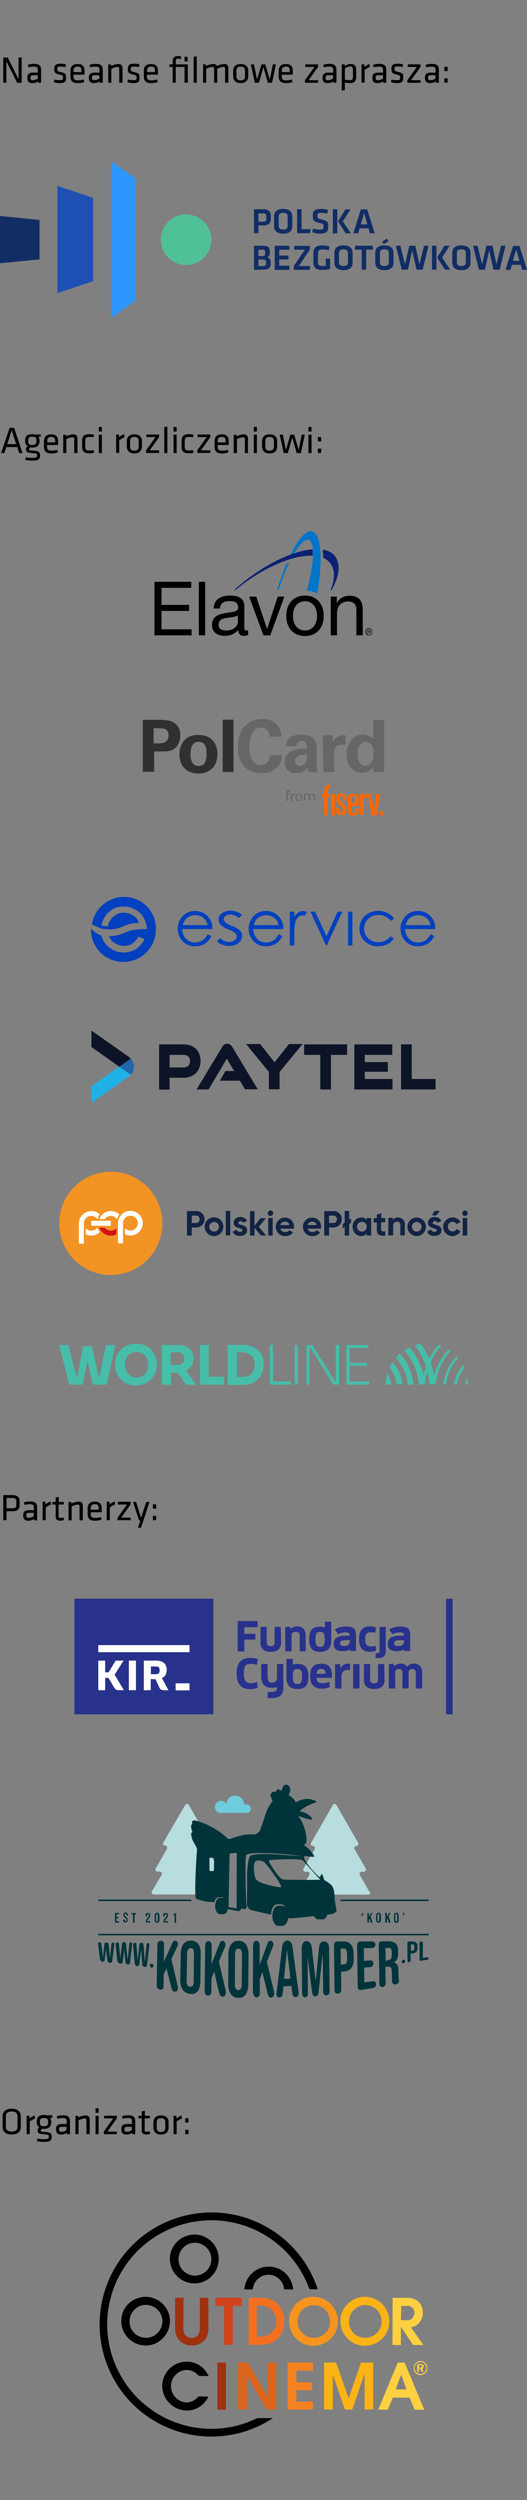 <?xml version="1.0" encoding="utf-8"?>
<!-- Generator: Adobe Illustrator 25.2.3, SVG Export Plug-In . SVG Version: 6.00 Build 0)  -->
<svg version="1.1" id="artwork" xmlns="http://www.w3.org/2000/svg" xmlns:xlink="http://www.w3.org/1999/xlink" x="0px" y="0px"
	 viewBox="0 0 306.7 1452.8" style="enable-background:new 0 0 306.7 1452.8;" xml:space="preserve">
<rect x="0" y="0" width="306.7" height="1452.8" fill="#808080" stroke="none"/>
<style type="text/css">
	.st0{fill-rule:evenodd;clip-rule:evenodd;fill:#50C196;}
	.st1{fill:#2D96FF;}
	.st2{fill:#1E50B4;}
	.st3{fill:#112D64;}
	.st4{clip-path:url(#SVGID_2_);}
	.st5{fill:#FFD040;}
	.st6{fill:#9F310E;}
	.st7{fill:#D0441D;}
	.st8{fill:#F37021;}
	.st9{fill:#F7941D;}
	.st10{fill:#FCB316;}
	.st11{fill:#DC661E;}
	.st12{fill:#F58220;}
	.st13{fill:#46BEAA;}
	.st14{clip-path:url(#SVGID_4_);}
	.st15{fill:#F39323;}
	.st16{fill-rule:evenodd;clip-rule:evenodd;fill:#FFFFFF;}
	.st17{fill-rule:evenodd;clip-rule:evenodd;fill:#D21113;}
	.st18{fill:#122344;}
	.st19{fill:#0140BE;}
	.st20{fill:#FFFFFF;fill-opacity:0;}
	.st21{fill:#303030;}
	.st22{fill:#666666;}
	.st23{fill:#FF6600;}
	.st24{fill:#0C2074;}
	.st25{fill:#0075C9;}
	.st26{clip-path:url(#SVGID_6_);}
	.st27{fill:#0D1427;}
	.st28{fill:#1F66B0;}
	.st29{fill:#2166AD;}
	.st30{fill:#1FB1E6;}
	.st31{fill:#28328C;}
	.st32{fill:#FFFFFF;}
	.st33{clip-path:url(#SVGID_8_);}
	.st34{fill:none;stroke:#00343B;stroke-width:0.9;stroke-miterlimit:10;}
	.st35{fill:#6FCCDC;}
	.st36{fill:#B8DDDE;}
	.st37{fill:#00343B;}
</style>
<g id="Warstwa_2_1_">
</g>
<g>
	<g>
		<path d="M3.7,35.6v12.5H1.9V33.4h2.6L10.8,46V33.4h1.8v14.7h-2.6L3.7,35.6z"/>
		<path d="M23.9,48.1h-1.6l-0.1-0.8c-0.9,0.7-2.2,1-3.5,1c-2,0-2.8-1.2-2.8-3.1c0-2.2,1.1-3,3.3-3H22v-1.7c0-1.3-0.6-1.8-2.3-1.8
			c-1,0-2.4,0.2-3.2,0.4l-0.2-1.5c1-0.3,2.4-0.5,3.5-0.5c3.1,0,4.1,1.2,4.1,3.5V48.1z M22,43.7h-2.7c-1.1,0-1.6,0.4-1.6,1.4
			c0,1.1,0.2,1.5,1.5,1.5c0.9,0,2-0.4,2.8-0.9V43.7z"/>
		<path d="M34.8,48.3c-1.1,0-2.6-0.2-3.4-0.6l0.2-1.5c0.9,0.3,2.1,0.4,3.1,0.4c1.7,0,2-0.3,2-1.5c0-1.1-0.1-1.3-2.2-1.8
			c-2.7-0.7-2.9-1.2-2.9-3.4c0-2,0.9-2.9,3.7-2.9c1,0,2.2,0.1,3,0.4L38.1,39c-0.9-0.2-2.1-0.3-3-0.3c-1.6,0-1.8,0.4-1.8,1.3
			c0,1.2,0,1.4,1.8,1.8c3.1,0.8,3.3,1.1,3.3,3.3C38.5,47.3,37.9,48.3,34.8,48.3z"/>
		<path d="M45.4,46.7c1.1,0,2.2-0.2,3.4-0.5l0.2,1.5c-1,0.4-2.4,0.6-3.8,0.6c-3.2,0-4.2-1.5-4.2-3.9v-3.2c0-2.2,1-4,4.2-4
			c3.2,0,4,1.8,4,4v2.2h-6.4v0.9C42.8,46,43.3,46.7,45.4,46.7z M42.8,41.9h4.6V41c0-1.5-0.5-2.3-2.2-2.3s-2.4,0.8-2.4,2.3V41.9z"/>
		<path d="M59.6,48.1h-1.6L58,47.3c-0.9,0.7-2.2,1-3.5,1c-2,0-2.8-1.2-2.8-3.1c0-2.2,1.1-3,3.3-3h2.9v-1.7c0-1.3-0.6-1.8-2.3-1.8
			c-1,0-2.4,0.2-3.2,0.4l-0.2-1.5c1-0.3,2.4-0.5,3.5-0.5c3.1,0,4.1,1.2,4.1,3.5V48.1z M57.8,43.7h-2.7c-1.1,0-1.6,0.4-1.6,1.4
			c0,1.1,0.2,1.5,1.5,1.5c0.9,0,2-0.4,2.8-0.9V43.7z"/>
		<path d="M69.4,48.1v-8.2c0-0.7-0.4-1-1-1c-0.8,0-2.4,0.5-3.6,1.1v8.1h-1.8V37.4h1.5l0.2,0.9c1.2-0.6,3-1.1,4.3-1.1
			c1.7,0,2.3,1.1,2.3,2.7v8.2H69.4z"/>
		<path d="M77.6,48.3c-1.1,0-2.6-0.2-3.4-0.6l0.2-1.5c0.9,0.3,2.1,0.4,3.1,0.4c1.7,0,2-0.3,2-1.5c0-1.1-0.1-1.3-2.2-1.8
			c-2.7-0.7-2.9-1.2-2.9-3.4c0-2,0.9-2.9,3.7-2.9c1,0,2.2,0.1,3,0.4L80.9,39c-0.9-0.2-2.1-0.3-3-0.3c-1.6,0-1.8,0.4-1.8,1.3
			c0,1.2,0,1.4,1.8,1.8c3.1,0.8,3.3,1.1,3.3,3.3C81.3,47.3,80.7,48.3,77.6,48.3z"/>
		<path d="M88.1,46.7c1.1,0,2.2-0.2,3.4-0.5l0.2,1.5c-1,0.4-2.4,0.6-3.8,0.6c-3.2,0-4.2-1.5-4.2-3.9v-3.2c0-2.2,1-4,4.2-4
			c3.2,0,4,1.8,4,4v2.2h-6.4v0.9C85.6,46,86,46.7,88.1,46.7z M85.6,41.9h4.6V41c0-1.5-0.5-2.3-2.2-2.3s-2.4,0.8-2.4,2.3V41.9z"/>
		<path d="M107.4,48.1v-9.2h-5.1v9.2h-1.8v-9.2h-1.9v-1.5h1.9v-2c0-1.9,1.1-2.8,3-2.8c0.7,0,1.3,0.1,2,0.3l-0.2,1.4
			c-0.6-0.1-1.1-0.2-1.6-0.2c-1.1,0-1.4,0.4-1.4,1.5v1.8h7v10.7H107.4z M107.4,35.6V33h1.8v2.7H107.4z"/>
		<path d="M112.7,48.1V33l1.8-0.3v15.4H112.7z"/>
		<path d="M131,48.1v-8.2c0-0.7-0.4-1-1-1c-0.9,0-2.4,0.5-3.6,1.1v8.1h-1.8v-8.2c0-0.7-0.4-1-1-1c-0.8,0-2.4,0.5-3.6,1.1v8.1h-1.8
			V37.4h1.5l0.2,0.9c1.2-0.6,3-1.1,4.3-1.1c1.1,0,1.7,0.4,2,1.1c1.3-0.6,3.1-1.1,4.4-1.1c1.7,0,2.3,1.1,2.3,2.7v8.2H131z"/>
		<path d="M140.1,48.3c-3.1,0-4.4-1.8-4.4-4v-3.1c0-2.2,1.2-4,4.4-4s4.4,1.8,4.4,4v3.1C144.4,46.5,143.2,48.3,140.1,48.3z
			 M140.1,38.7c-1.7,0-2.5,0.8-2.5,2.4v3.2c0,1.6,0.8,2.4,2.5,2.4s2.5-0.8,2.5-2.4v-3.2C142.6,39.5,141.8,38.7,140.1,38.7z"/>
		<path d="M155.9,48.1l-2.6-9.1l-2.6,9.1h-2.4l-2.3-10.7h1.8l1.8,8.9l2.6-8.9h2.2l2.6,8.9l1.8-8.9h1.8l-2.3,10.7H155.9z"/>
		<path d="M166.6,46.7c1.1,0,2.2-0.2,3.4-0.5l0.2,1.5c-1,0.4-2.4,0.6-3.8,0.6c-3.2,0-4.2-1.5-4.2-3.9v-3.2c0-2.2,1-4,4.2-4
			c3.2,0,4,1.8,4,4v2.2H164v0.9C164,46,164.5,46.7,166.6,46.7z M164,41.9h4.6V41c0-1.5-0.5-2.3-2.2-2.3S164,39.5,164,41V41.9z"/>
		<path d="M177.7,37.4h7.4l0,1.5l-5.5,7.7h5.5v1.5h-7.6v-1.5l5.5-7.7h-5.3V37.4z"/>
		<path d="M195.7,48.1h-1.6l-0.1-0.8c-0.9,0.7-2.2,1-3.5,1c-2,0-2.8-1.2-2.8-3.1c0-2.2,1.1-3,3.3-3h2.9v-1.7c0-1.3-0.6-1.8-2.3-1.8
			c-1,0-2.4,0.2-3.2,0.4l-0.2-1.5c1-0.3,2.4-0.5,3.5-0.5c3.1,0,4.1,1.2,4.1,3.5V48.1z M193.8,43.7h-2.7c-1.1,0-1.6,0.4-1.6,1.4
			c0,1.1,0.2,1.5,1.5,1.5c0.9,0,2-0.4,2.8-0.9V43.7z"/>
		<path d="M207.3,44.8c0,2.1-1,3.5-3.5,3.5c-0.9,0-2.2-0.2-3.1-0.3v4.4l-1.8,0.3V37.4h1.6l0.2,1c0.9-0.7,2.1-1.2,3.5-1.2
			c2.1,0,3.1,1.1,3.1,3.3V44.8z M200.8,46.3c1,0.2,2.2,0.3,2.9,0.3c1.2,0,1.7-0.6,1.7-1.9v-4.4c0-1.1-0.4-1.7-1.7-1.7
			c-1.1,0-2.2,0.6-3,1.3V46.3z"/>
		<path d="M215.3,38.8c-1,0.5-2.2,1.2-3.1,1.8v7.4h-1.8V37.4h1.6l0.1,1.5c0.8-0.6,1.9-1.3,2.9-1.7L215.3,38.8z"/>
		<path d="M224.7,48.1h-1.6l-0.1-0.8c-0.9,0.7-2.2,1-3.5,1c-2,0-2.8-1.2-2.8-3.1c0-2.2,1.1-3,3.3-3h2.9v-1.7c0-1.3-0.6-1.8-2.3-1.8
			c-1,0-2.4,0.2-3.2,0.4l-0.2-1.5c1-0.3,2.4-0.5,3.5-0.5c3.1,0,4.1,1.2,4.1,3.5V48.1z M222.9,43.7h-2.7c-1.1,0-1.6,0.4-1.6,1.4
			c0,1.1,0.2,1.5,1.5,1.5c0.9,0,2-0.4,2.8-0.9V43.7z"/>
		<path d="M231,48.3c-1.1,0-2.6-0.2-3.4-0.6l0.2-1.5c0.9,0.3,2.1,0.4,3.1,0.4c1.7,0,2-0.3,2-1.5c0-1.1-0.1-1.3-2.2-1.8
			c-2.7-0.7-2.9-1.2-2.9-3.4c0-2,0.9-2.9,3.7-2.9c1,0,2.2,0.1,3,0.4l-0.1,1.5c-0.9-0.2-2.1-0.3-3-0.3c-1.6,0-1.8,0.4-1.8,1.3
			c0,1.2,0,1.4,1.8,1.8c3.1,0.8,3.3,1.1,3.3,3.3C234.6,47.3,234,48.3,231,48.3z"/>
		<path d="M237.3,37.4h7.4l0,1.5l-5.5,7.7h5.5v1.5h-7.6v-1.5l5.5-7.7h-5.3V37.4z"/>
		<path d="M255.3,48.1h-1.6l-0.1-0.8c-0.9,0.7-2.2,1-3.5,1c-2,0-2.8-1.2-2.8-3.1c0-2.2,1.1-3,3.3-3h2.9v-1.7c0-1.3-0.6-1.8-2.3-1.8
			c-1,0-2.4,0.2-3.2,0.4l-0.2-1.5c1-0.3,2.4-0.5,3.5-0.5c3.1,0,4.1,1.2,4.1,3.5V48.1z M253.4,43.7h-2.7c-1.1,0-1.6,0.4-1.6,1.4
			c0,1.1,0.2,1.5,1.5,1.5c0.9,0,2-0.4,2.8-0.9V43.7z"/>
		<path d="M258.6,38.8h1.9v2.5h-1.9V38.8z M258.6,45.5h1.9v2.5h-1.9V45.5z"/>
	</g>
	<g>
		<path class="st0" d="M108.3,154c8.1,0,14.7-6.6,14.7-14.7c0-8.1-6.6-14.7-14.7-14.7c-8.1,0-14.7,6.6-14.7,14.7
			C93.6,147.4,100.2,153.9,108.3,154"/>
		<polygon class="st1" points="64.6,184.9 79.1,174.6 79.1,103.9 64.6,93.6 		"/>
		<polygon class="st2" points="33.4,108 33.4,170.3 54.2,163.4 54.2,115 		"/>
		<polygon class="st3" points="0,125.5 0,153 23,150.7 23,127.8 		"/>
		<path class="st3" d="M147.8,121.6h5.4c3.2,0,4.4,1.3,4.4,3.8v1.9c0,2.4-1.3,3.7-4.5,3.7h-2.7v4.5h-2.6V121.6z M153.1,124h-2.7v4.8
			h2.7c1.5,0,1.9-0.5,1.9-1.7v-1.4C155,124.5,154.5,124,153.1,124 M170.1,131.5c0,2.3-1.3,4.3-5.3,4.3c-3.9,0-5.3-2-5.3-4.3v-5.8
			c0-2.3,1.3-4.3,5.3-4.3c3.9,0,5.3,2,5.3,4.3V131.5z M162.2,131.3c0,1.3,0.7,2.1,2.6,2.1c2,0,2.6-0.8,2.6-2.1v-5.5
			c0-1.3-0.6-2.1-2.6-2.1c-2,0-2.6,0.8-2.6,2.1L162.2,131.3z M186.1,135.8c4.1,0,4.9-1.4,4.9-4c0-2.8-0.2-3.4-3.9-4.3
			c-2.4-0.6-2.4-0.6-2.4-2.2c0-1.2,0.3-1.6,2.1-1.6c1.2,0,2.5,0.2,3.7,0.4l0.3-2.2c-1.3-0.3-2.7-0.5-4.1-0.5c-3.5,0-4.7,1.3-4.7,3.8
			c0,2.9,0.5,3.6,3.8,4.3c2.5,0.5,2.5,0.7,2.5,2.2c0,1.3-0.3,1.7-2.2,1.7c-1.3,0-2.7-0.2-3.9-0.6l-0.5,2.1
			C183.1,135.5,184.6,135.8,186.1,135.8 M196.3,135.6h-2.6v-14h2.6V135.6z M199.5,128.6l4.7,7h-3l-4.5-7l4.3-6.9h3L199.5,128.6z
			 M214.5,132.7h-5.2l-0.9,2.9h-2.8l4.4-13.9h3.7l4.4,13.9h-2.8L214.5,132.7z M210,130.4h3.8l-1.9-6.6L210,130.4z M147.8,156.8v-14
			h5.5c2.6,0,3.7,1.1,3.7,3v1.4c0.1,1-0.6,2-1.5,2.3c1.2,0.2,2.1,1.3,2,2.5v1.5c0,2-1.3,3.2-3.8,3.2L147.8,156.8z M154.3,146.2
			c0-0.8-0.4-1.1-1.4-1.1h-2.5v3.7h2.5c1,0,1.4-0.5,1.4-1.3L154.3,146.2z M154.8,152.2c0-0.9-0.4-1.4-1.5-1.4h-2.9v3.8h2.7
			c1.2,0,1.7-0.3,1.7-1.4V152.2z M159.9,156.8h8.5v-2.4h-5.9v-3.6h5.4v-2.3h-5.4v-3.4h5.9v-2.3h-8.5L159.9,156.8z M180.3,145.1v-2.2
			h-9.1v2.2h6.2l-6.4,9.5v2.2h9.4v-2.2h-6.5L180.3,145.1z M185.1,147.2c0-1.4,0.6-2.2,2.4-2.2c1.3,0,2.6,0.1,3.9,0.4l0.3-2.3
			c-1.3-0.3-2.6-0.5-4-0.5c-3.6,0-5.3,1.3-5.3,4.2v5.9c0,2.8,1.6,4.2,5,4.2c1.6,0,3.1-0.2,4.7-0.6v-6.1h-2.5v4.2
			c-0.7,0.1-1.4,0.2-2.2,0.2c-1.8,0-2.4-0.8-2.4-2.2L185.1,147.2z M205.2,152.7c0,2.3-1.3,4.3-5.3,4.3c-3.9,0-5.3-2-5.3-4.3v-5.8
			c0-2.3,1.3-4.3,5.3-4.3c3.9,0,5.3,2,5.3,4.3V152.7z M197.3,152.5c0,1.3,0.7,2.1,2.6,2.1s2.6-0.8,2.6-2.1V147
			c0-1.3-0.7-2.1-2.6-2.1s-2.6,0.8-2.6,2.1V152.5z M210.5,156.7h2.6v-11.6h3.9v-2.3h-10.4v2.3h3.9V156.7z M229,152.7
			c0,2.3-1.3,4.3-5.3,4.3s-5.3-2-5.3-4.3v-5.8c0-2.3,1.3-4.3,5.3-4.3s5.3,2,5.3,4.3V152.7z M221.1,152.5c0,1.3,0.7,2.1,2.6,2.1
			s2.6-0.8,2.6-2.1V147c0-1.3-0.7-2.1-2.6-2.1s-2.6,0.8-2.6,2.1V152.5z M222.4,140.5c0.9-0.6,1.9-1.2,2.7-1.9l1,1.5
			c-0.9,0.7-1.8,1.2-2.8,1.7L222.4,140.5z M241.7,142.8h-3.5l-2.5,10.8l-2.7-10.8h-2.6l3.4,13.9h3.6l2.5-11.2l2.5,11.2h3.6l3.4-13.9
			h-2.6l-2.7,10.8L241.7,142.8z M254,156.7h-2.6v-13.9h2.6V156.7z M257.3,149.7l4.7,7h-3l-4.6-7l4.3-6.9h3L257.3,149.7z
			 M273.8,152.7c0,2.3-1.3,4.3-5.3,4.3c-3.9,0-5.3-2-5.3-4.3v-5.8c0-2.3,1.3-4.3,5.3-4.3c3.9,0,5.3,2,5.3,4.3V152.7z M265.9,152.5
			c0,1.3,0.6,2.1,2.6,2.1c2,0,2.6-0.8,2.6-2.1V147c0-1.3-0.7-2.1-2.6-2.1c-2,0-2.6,0.8-2.6,2.1V152.5z M286.6,142.8h-3.5l-2.5,10.8
			l-2.7-10.8h-2.6l3.4,13.9h3.5l2.5-11.2l2.5,11.2h3.6l3.4-13.9h-2.6l-2.7,10.8L286.6,142.8z M303.1,153.9h-5.2l-0.9,2.9h-2.8
			l4.4-13.9h3.7l4.4,13.9h-2.8L303.1,153.9z M298.5,151.6h3.8l-1.9-6.6L298.5,151.6z M180.8,133.2h-5.3v-11.6h-2.6v13.9h7.4
			L180.8,133.2z"/>
	</g>
</g>
<g>
	<g>
		<path d="M12.1,1236c0,2.4-1.5,4.4-5.3,4.4c-3.8,0-5.3-2-5.3-4.4v-6.2c0-2.4,1.5-4.4,5.3-4.4c3.8,0,5.3,2,5.3,4.4V1236z
			 M3.4,1235.9c0,1.8,1.1,2.8,3.4,2.8c2.3,0,3.4-1,3.4-2.8v-6.1c0-1.8-1.1-2.8-3.4-2.8c-2.3,0-3.4,1-3.4,2.8V1235.9z"/>
		<path d="M20.4,1231c-1,0.5-2.2,1.2-3.1,1.8v7.4h-1.8v-10.7h1.6l0.1,1.5c0.8-0.6,1.9-1.3,2.9-1.7L20.4,1231z"/>
		<path d="M30.5,1230.6l-1.3,0.2c0.4,0.6,0.6,1.3,0.6,2.1v0.5c0,2.3-1.4,3.7-4.2,3.7c-0.4,0-0.8,0-1.1-0.1c-0.4,0.3-0.8,0.7-0.8,1.1
			c0,0.4,0.2,0.6,0.7,0.6c1.1,0.1,1.7,0.2,3,0.3c1.9,0.2,2.7,0.9,2.7,2.6c0,2.3-0.8,3.1-4.7,3.1c-1,0-2.7-0.2-3.9-0.5l0.3-1.5
			c1.1,0.3,2.5,0.4,3.6,0.4c2.7,0,3-0.4,3-1.5c0-0.9-0.3-1.1-1.6-1.2c-1.2-0.1-1.6-0.2-2.8-0.3c-1.6-0.1-2.1-1-2.1-2
			c0-0.8,0.4-1.5,1-1.9c-1-0.6-1.5-1.6-1.5-3v-0.5c0-2.3,1.1-3.7,4.2-3.7c0.5,0,1.3,0.1,1.8,0.2h3.1V1230.6z M25.6,1230.8
			c-1.8,0-2.4,0.6-2.4,2.2v0.5c0,1.6,0.7,2.1,2.4,2.1s2.4-0.7,2.4-2.1v-0.5C28.1,1231.4,27.4,1230.8,25.6,1230.8z"/>
		<path d="M40.6,1240.2H39l-0.1-0.8c-0.9,0.7-2.2,1-3.5,1c-2,0-2.8-1.2-2.8-3.1c0-2.2,1.1-3,3.3-3h2.9v-1.7c0-1.3-0.6-1.8-2.3-1.8
			c-1,0-2.4,0.2-3.2,0.4l-0.2-1.5c1-0.3,2.4-0.5,3.5-0.5c3.1,0,4.1,1.2,4.1,3.5V1240.2z M38.7,1235.9H36c-1.1,0-1.6,0.4-1.6,1.4
			c0,1.1,0.2,1.5,1.5,1.5c0.9,0,2-0.4,2.8-0.9V1235.9z"/>
		<path d="M50.3,1240.2v-8.2c0-0.7-0.4-1-1-1c-0.8,0-2.4,0.5-3.6,1.1v8.1h-1.8v-10.7h1.5l0.2,0.9c1.2-0.6,3-1.1,4.3-1.1
			c1.7,0,2.3,1.1,2.3,2.7v8.2H50.3z"/>
		<path d="M55.6,1227.8v-2.7h1.8v2.7H55.6z M55.6,1240.2v-10.7h1.8v10.7H55.6z"/>
		<path d="M60.6,1229.5H68l0,1.5l-5.5,7.7h5.5v1.5h-7.6v-1.5l5.5-7.7h-5.3V1229.5z"/>
		<path d="M78.6,1240.2H77l-0.1-0.8c-0.9,0.7-2.2,1-3.5,1c-2,0-2.8-1.2-2.8-3.1c0-2.2,1.1-3,3.3-3h2.9v-1.7c0-1.3-0.6-1.8-2.3-1.8
			c-1,0-2.4,0.2-3.2,0.4l-0.2-1.5c1-0.3,2.4-0.5,3.5-0.5c3.1,0,4.1,1.2,4.1,3.5V1240.2z M76.7,1235.9H74c-1.1,0-1.6,0.4-1.6,1.4
			c0,1.1,0.2,1.5,1.5,1.5c0.9,0,2-0.4,2.8-0.9V1235.9z"/>
		<path d="M87.4,1240c-0.7,0.2-1.5,0.4-2.2,0.4c-1.8,0-2.7-0.7-2.7-2.4v-7h-1.9v-1.5h1.9v-2.6l1.8-0.3v2.9h3l-0.2,1.5h-2.9v6.6
			c0,0.8,0.1,1.2,1.1,1.2c0.5,0,1-0.1,1.7-0.3L87.4,1240z"/>
		<path d="M93.7,1240.4c-3.1,0-4.4-1.8-4.4-4v-3.1c0-2.2,1.2-4,4.4-4s4.4,1.8,4.4,4v3.1C98.1,1238.6,96.8,1240.4,93.7,1240.4z
			 M93.7,1230.9c-1.7,0-2.5,0.8-2.5,2.4v3.2c0,1.6,0.8,2.4,2.5,2.4s2.5-0.8,2.5-2.4v-3.2C96.2,1231.7,95.4,1230.9,93.7,1230.9z"/>
		<path d="M105.9,1231c-1,0.5-2.2,1.2-3.1,1.8v7.4H101v-10.7h1.6l0.1,1.5c0.8-0.6,1.9-1.3,2.9-1.7L105.9,1231z"/>
		<path d="M107.8,1230.9h1.9v2.5h-1.9V1230.9z M107.8,1237.7h1.9v2.5h-1.9V1237.7z"/>
	</g>
	<g>
		<g>
			<g>
				<g>
					<g>
						<g>
							<defs>
								<rect id="SVGID_1_" x="57.9" y="1285.7" width="190.8" height="130.2"/>
							</defs>
							<clipPath id="SVGID_2_">
								<use xlink:href="#SVGID_1_"  style="overflow:visible;"/>
							</clipPath>
							<g class="st4">
								<path class="st5" d="M248.7,1376.1c0.1,1.1-0.4,2.2-1.2,2.9c-0.7,0.7-1.8,1.2-2.8,1.2c-2.3,0-4-1.8-4-4c0-1.1,0.5-2.2,1.2-3
									c0.7-0.7,1.8-1.2,2.8-1.2c1.1,0,2.2,0.5,2.9,1.3C248.2,1374,248.8,1375,248.7,1376.1 M248.2,1376.2c0-1-0.4-1.8-1-2.5
									c-0.6-0.6-1.5-1.1-2.5-1.1c-0.9,0-1.8,0.4-2.4,1c-0.6,0.6-1.1,1.5-1.1,2.5c0,0.9,0.4,1.8,1,2.4c0.6,0.6,1.5,1,2.4,1.1
									c1,0,1.8-0.4,2.5-1C247.8,1378,248.2,1377.1,248.2,1376.2 M246.5,1378.3h-1.1l-0.9-1.9h-0.7v1.9h-1v-4.5h1.8
									c1.4,0,2,0.4,2,1.3c0.1,0.6-0.4,1.2-1,1.4L246.5,1378.3z M245.6,1375.1c0-0.5-0.4-0.7-1.1-0.7h-0.6v1.5h0.6
									C245.3,1375.8,245.6,1375.6,245.6,1375.1"/>
								<path class="st6" d="M106.8,1335.3l-0.1,17.3c0,1.4,0,5.9,4.8,5.9c4.8,0,4.8-4.5,4.8-5.9v-17.3h5v17.3
									c0.1,2.3-0.4,4.5-1.5,6.4c-1.9,2.5-4.9,4-8.1,4c-3.1,0.1-6.2-1.4-8.1-3.9c-1.3-2-1.8-4.3-1.7-6.6v-17.3L106.8,1335.3
									L106.8,1335.3z"/>
								<polygon class="st7" points="130.4,1340 125.3,1340 125.3,1335.2 140.6,1335.2 140.6,1340 135.5,1340 135.5,1362.6 
									130.4,1362.6 								"/>
								<path class="st8" d="M144.7,1335.3h5.9c3.9-0.4,7.7,0.7,10.6,3.1c2.8,2.8,4.4,6.6,4.3,10.6c0.1,4.8-2.3,9.2-6.2,11.8
									c-2.7,1.4-5.7,1.9-8.6,1.8h-6L144.7,1335.3L144.7,1335.3z M149.5,1357.8h1c2.3,0.1,4.4-0.3,6.4-1.4c2.5-1.6,4-4.5,3.9-7.5
									c0.1-2.5-1-4.9-2.8-6.8c-2.1-1.8-4.8-2.5-7.6-2.3h-1V1357.8z"/>
								<path class="st9" d="M182.1,1334.7c7.8-0.2,14.3,6,14.6,13.9c0.2,7.8-6,14.3-13.9,14.6c-7.8,0.2-14.3-6-14.6-13.9
									c0-0.1,0-0.1,0-0.3c-0.1-7.7,6-14.2,13.8-14.3C182.1,1334.7,182.1,1334.7,182.1,1334.7 M182.1,1358.5
									c5.2,0.3,9.8-3.7,10-8.9c0.3-5.2-3.7-9.8-8.9-10c-5.2-0.3-9.8,3.7-10,8.9c0,0.2,0,0.4,0,0.6
									C173,1354,177.1,1358.3,182.1,1358.5"/>
								<path class="st10" d="M212,1334.7c7.8-0.2,14.3,6,14.6,13.9c0.2,7.9-6,14.3-13.9,14.6c-7.8,0.2-14.3-6-14.6-13.9
									c0-0.1,0-0.2,0-0.3C198,1341.3,204.2,1334.9,212,1334.7L212,1334.7 M212,1358.5c5.2,0.3,9.8-3.7,10.1-8.9
									c0.3-5.2-3.7-9.8-8.9-10.1c-5.2-0.3-9.8,3.7-10.1,8.9c0,0.2,0,0.4,0,0.6C202.9,1354,206.9,1358.3,212,1358.5"/>
								<path class="st5" d="M228.5,1335.3h8.1c2.3-0.2,4.6,0.5,6.4,1.8c2,1.5,3.1,4,3.1,6.6c0,2.4-0.9,4.8-2.5,6.5
									c-1.2,1.2-2.8,2-4.4,2.3l7.2,10.2h-6l-7-10.5h-0.1v10.5h-4.9L228.5,1335.3L228.5,1335.3z M233.3,1348.3h3.1
									c2.3,0.4,4.3-1.2,4.7-3.5c0.1-0.3,0.1-0.5,0.1-0.8c0-2.3-1.8-4.1-4-4.1c-0.2,0-0.4,0-0.6,0.1h-3.1L233.3,1348.3
									L233.3,1348.3z"/>
								<rect x="126.5" y="1372.9" class="st6" width="5" height="27.4"/>
								<polygon class="st11" points="138.6,1372.9 144.3,1372.9 155.6,1392.8 155.7,1392.8 155.7,1372.9 160.8,1372.9 
									160.8,1400.2 155.1,1400.2 143.7,1380.5 143.7,1380.5 143.7,1400.2 138.6,1400.2 								"/>
								<polygon class="st12" points="167.4,1372.9 182.1,1372.9 182.1,1377.7 172.5,1377.7 172.5,1384.4 181.7,1384.4 181.7,1389 
									172.5,1389 172.5,1395.6 182.1,1395.6 182.1,1400.2 167.4,1400.2 								"/>
								<polygon class="st10" points="188.6,1372.9 195.6,1372.9 202.9,1393.6 202.9,1393.6 210.1,1372.9 217.2,1372.9 
									217.2,1400.2 212.2,1400.2 212.2,1379.9 212,1379.9 205,1400.2 200.7,1400.2 193.7,1379.9 193.7,1379.9 193.7,1400.2 
									188.6,1400.2 								"/>
								<path class="st5" d="M231.5,1372.9h4l11.4,27.4h-5.6l-2.9-7h-9.8l-2.9,7h-5.6L231.5,1372.9z M230.3,1388.5h6.3l-3.1-8.4
									h-0.1L230.3,1388.5z"/>
								<path d="M147.1,1330.4c0.4-5,4.8-8.9,9.8-8.5c4.5,0.3,8.2,4,8.5,8.5h5.2c-0.6-7.8-7.4-13.8-15.2-13.2
									c-7.1,0.5-12.7,6.2-13.2,13.2H147.1z"/>
								<path d="M149.7,1405.2c-30.1,14.8-66.3,2.3-81.1-27.8s-2.3-66.3,27.8-81s66.3-2.3,81.1,27.8c1,2,1.8,4,2.6,6.1h4.8
									c-11.3-34.2-48.1-52.6-82.3-41.3c-34.2,11.3-52.6,48.1-41.3,82.3s48.1,52.6,82.3,41.3c5.4-1.8,10.5-4.3,15.2-7.4H149.7
									L149.7,1405.2z"/>
								<path d="M84.5,1334.7c7.8-0.1,14.3,6.2,14.4,13.9c0.1,7.8-6.2,14.3-13.9,14.4c-7.8,0.1-14.3-6.2-14.4-13.9
									c0-0.1,0-0.1,0-0.1C70.4,1341.3,76.5,1334.9,84.5,1334.7C84.3,1334.7,84.4,1334.7,84.5,1334.7 M84.5,1358.5
									c5.2,0.3,9.7-3.8,10-9.1c0.3-5.2-3.8-9.7-9.1-10c-5.2-0.3-9.7,3.8-10,9.1c0,0.1,0,0.3,0,0.5
									C75.3,1354,79.3,1358.3,84.5,1358.5"/>
								<path d="M121.3,1392.7c-2.3,4.9-7.2,8.1-12.6,8.1c-7.8-0.1-14.2-6.4-14.3-14.3c0.1-7.8,6.4-14.1,14.1-14.1
									c5.6-0.1,10.6,3.2,12.9,8.3h-5.7c-1.8-2.3-4.5-3.5-7.3-3.5c-4.9,0.2-8.9,4.4-8.9,9.4c0,5.1,4,9.3,9.1,9.5
									c2.7-0.1,5.2-1.4,6.9-3.5L121.3,1392.7L121.3,1392.7z"/>
								<path d="M113.2,1298.5c7.8,0.1,14.2,6.4,14.1,14.3c-0.1,7.8-6.4,14.2-14.3,14.1c-7.8-0.1-14.1-6.4-14.1-14.1
									C98.8,1304.9,105.3,1298.6,113.2,1298.5C113.1,1298.5,113.1,1298.5,113.2,1298.5 M113.2,1322.4c5.2,0.1,9.6-4,9.8-9.3
									c0.1-5.2-4-9.6-9.3-9.8c-5.2-0.2-9.6,4-9.8,9.3c0,0.1,0,0.2,0,0.3C103.8,1317.9,107.9,1322.1,113.2,1322.4"/>
							</g>
						</g>
					</g>
				</g>
			</g>
		</g>
	</g>
</g>
<g id="Warstwa_2_4_">
</g>
<g>
	<g>
		<g>
			<path class="st13" d="M232.7,786.6c-0.8,0.7-1.6,1.5-2.3,2.5c3.5,3.6,6.2,9.2,7,15.5h3.4c-0.7-5.6-2.6-10.8-5.6-14.9
				C234.4,788.5,233.6,787.6,232.7,786.6z"/>
			<path class="st13" d="M228.5,791.4c-0.7,1.1-1.3,2.1-1.8,3.2c2,2.6,3.5,6,4.2,9.9h3.4c-0.7-4.2-2.1-8-4.5-11.2
				C229.6,792.6,229,792,228.5,791.4z"/>
			<path class="st13" d="M224.5,804.6h3.4c-0.5-2.3-1.4-4.6-2.6-6.5C224.9,800.1,224.5,802.2,224.5,804.6z"/>
			<path class="st13" d="M262.3,785.2c-0.5-0.4-0.9-0.6-1.4-0.9c-0.2,0.2-0.5,0.5-0.6,0.7c-2.8,3.1-5.9,7.9-7.6,14.4
				c-0.5-2.7-1.3-5.3-2.1-7.8c1.8-4,4-7.2,6.1-9.4c-0.6-0.2-1.2-0.4-1.6-0.6c-1.8,2-3.6,4.7-5.3,7.9c-1.2-2.7-2.6-5.2-4.2-7.5
				c-0.2-0.4-0.6-0.7-0.8-1.1c-1.3,0.1-2.5,0.5-3.6,0.9c2.9,3.3,5.2,7.5,6.8,12.3c-0.6,1.6-1.1,3.5-1.5,5.4c-1.2-5.2-3.2-9.9-6-13.7
				c-0.7-1.1-1.5-1.9-2.2-2.8c-1.1,0.5-2.1,1.1-3.1,1.8c4.6,4.6,7.8,11.6,8.6,19.7h3.5c0.2-2.8,0.7-5.3,1.4-7.6
				c0.6,2.5,1.1,4.9,1.4,7.6h3.4c1.1-8.9,4.8-14.9,8-18.6C261.7,785.8,262.1,785.4,262.3,785.2z"/>
			<path class="st13" d="M266.8,789.4c-0.4-0.5-0.7-0.8-1.1-1.3c-3.6,3.8-6.7,9.3-7.8,16.3h1.6c0.9-6.9,4-11.6,6.6-14.6
				C266.4,789.8,266.7,789.5,266.8,789.4z"/>
			<path class="st13" d="M264.2,804.6h1.6c0.8-4.3,2.6-7.5,4.3-9.6c-0.2-0.6-0.5-1.1-0.8-1.6C267,796,265,799.9,264.2,804.6z"/>
			<path class="st13" d="M272,800.7c-0.6,1.2-1.1,2.5-1.4,3.9h1.6C272.2,803.3,272.2,801.9,272,800.7z"/>
		</g>
		<g>
			<polygon class="st13" points="121.5,781.6 116.4,781.6 116.4,804.6 130.4,804.6 130.4,800 121.5,800 			"/>
			<polygon class="st13" points="158.9,781.6 157.1,781.6 157.1,804.6 169.4,804.6 169.4,802.8 158.9,802.8 			"/>
			<rect x="171.5" y="781.6" class="st13" width="1.9" height="22.9"/>
			<polygon class="st13" points="203.5,802.8 203.5,793.7 213.6,793.7 213.6,792 203.5,792 203.5,783.3 214.4,783.3 214.4,781.6 
				201.6,781.6 201.6,804.6 214.8,804.6 214.8,802.8 			"/>
			<polygon class="st13" points="195.4,802.8 195,802.8 181.8,781.6 178.4,781.6 178.4,804.6 180.2,804.6 180.2,783.3 180.7,783.3 
				194,804.6 197.3,804.6 197.3,781.6 195.4,781.6 			"/>
			<polygon class="st13" points="57.9,800 57.4,800 53.6,782.3 48.4,782.3 45,800 44.5,800 39.8,781.6 34.5,781.6 40.3,804.6 
				48.1,804.6 50.9,790.6 54,804.6 62.1,804.6 67.1,781.6 61.7,781.6 			"/>
			<path class="st13" d="M150.4,784.9c-2.5-2.3-5.6-3.4-9.4-3.4h-8.5v23.3h8.5c2.1,0,3.9-0.4,5.4-0.9c2.9-1.2,5.2-3.4,6.2-6.2
				c0.6-1.5,0.8-3.2,0.8-4.8C153.6,789.7,152.5,786.8,150.4,784.9z M147.7,796.1c-0.6,1.6-1.9,2.9-3.5,3.5c-0.8,0.4-1.8,0.5-2.9,0.5
				h-3.4v-14.2h3.4c1.1,0,2,0.1,2.9,0.5c1.6,0.6,2.9,1.8,3.5,3.4C148.3,791.7,148.3,794.2,147.7,796.1z"/>
			<path class="st13" d="M84.6,781.9c-2.9-1.4-7.8-1.4-10.7,0c-2.9,1.3-5,3.6-6.2,6.5c-0.6,1.6-0.8,3.2-0.8,4.9
				c0,4.3,2.7,8.8,6.8,10.7c2.9,1.5,7.9,1.5,10.8,0c4.1-1.9,6.8-6.3,6.8-10.7c0.1-3.2-0.9-6.3-3.2-8.7
				C87.6,783.6,86.2,782.6,84.6,781.9z M79.5,800.5c-4.3,0-6.8-3.4-6.8-7.4c0-4.1,2.3-7.4,6.8-7.4c3.9,0,6.8,2.7,6.8,7.4
				C86.3,797.1,83.7,800.5,79.5,800.5z"/>
			<path class="st13" d="M111.4,793.9c0.8-1.2,1.2-2.9,1.2-4.7c0-1.6-0.4-3.2-1.2-4.2c-1.8-2.6-4.8-3.4-8.2-3.4h-9v23.1h5.3v-7
				c0.1,0,3.8,0,3.9,0l4.8,7h6l-5.9-8.2C109.7,795.8,110.7,795,111.4,793.9z M106.7,791.4c-0.7,1.2-1.8,1.8-3.2,1.8h-4.1v-7.3h4.1
				c0.7,0,1.4,0,1.9,0.4c0.6,0.2,0.9,0.7,1.3,1.3C107.4,788.6,107.4,790.4,106.7,791.4z"/>
		</g>
	</g>
	<g id="Group_58" transform="translate(0 0)">
		<g>
			<defs>
				<rect id="SVGID_3_" x="34.5" y="680.9" width="237.7" height="60"/>
			</defs>
			<clipPath id="SVGID_4_">
				<use xlink:href="#SVGID_3_"  style="overflow:visible;"/>
			</clipPath>
			<g id="Group_57" transform="translate(0 0)" class="st14">
				<path id="Path_132" class="st15" d="M94.5,710.9c0,16.6-13.4,30-30,30s-30-13.4-30-30c0-16.6,13.4-30,30-30
					S94.5,694.3,94.5,710.9"/>
				<path id="Path_133" class="st16" d="M45.9,710.9v11.8h2.9v-11.8c0-2.4,1.9-4.3,4.3-4.3c1.4,0,2.7,0.7,3.5,1.8h0.1
					c0.3-0.9,0.8-1.8,1.4-2.6c-2.8-2.8-7.3-2.7-10.1,0.1C46.7,707.2,45.9,709,45.9,710.9 M69.5,705.8c-2.8-2.8-7.3-2.7-10.1,0.1
					c-0.7,0.7-1.2,1.6-1.6,2.5H61c1.4-1.9,4.1-2.4,6-1c0.4,0.3,0.8,0.7,1.1,1.1C68.4,707.5,68.9,706.6,69.5,705.8 M72.7,713.7v3.5
					c3.5,1.8,7.8,0.4,9.6-3.2s0.4-7.8-3.2-9.6c-3.5-1.8-7.8-0.4-9.6,3.2c-0.5,1-0.8,2.1-0.8,3.2v11.7h2.9v-11.7
					c0-2.4,1.9-4.3,4.3-4.3c2.4,0,4.3,1.9,4.3,4.3c0,2.4-1.9,4.3-4.3,4.3C74.7,715.1,73.5,714.6,72.7,713.7 M64.5,709.4H53.1v2.9
					h11.4V709.4z M58.1,716c-0.6-0.8-1.1-1.7-1.4-2.6h-0.1c-1.4,1.9-4.1,2.4-6,1c-0.3-0.2-0.5-0.4-0.7-0.6v3.5
					C52.6,718.6,55.9,718.1,58.1,716"/>
				<path id="Path_134" class="st17" d="M67.7,713.7c-1.6,1.8-4.3,1.9-6.1,0.4c-0.2-0.2-0.5-0.5-0.6-0.7h-3.2
					c1.4,3.7,5.5,5.6,9.2,4.2c0.2-0.1,0.5-0.2,0.7-0.3V713.7z"/>
				<path id="Path_135" class="st18" d="M114.1,703.7c1.3,0,2.5,0.5,3.5,1.4c1.9,1.9,1.9,4.9,0,6.8c-0.9,0.9-2.2,1.4-3.5,1.4h-2.5
					v4.7h-2.8v-14.2H114.1z M114.1,710.7c0.6,0,1.1-0.2,1.5-0.6c0.8-0.9,0.8-2.2,0-3.1c-0.4-0.4-0.9-0.6-1.5-0.6h-2.5v4.3H114.1z"/>
				<path id="Path_136" class="st18" d="M128.4,716.7c-2.1,2.1-5.5,2.2-7.7,0c-2.1-2.1-2.2-5.5,0-7.7c2.1-2.1,5.5-2.2,7.7,0
					c1,1,1.6,2.4,1.6,3.9C129.9,714.3,129.4,715.7,128.4,716.7 M122.6,714.9c0.5,0.5,1.2,0.8,2,0.8c0.7,0,1.5-0.3,2-0.8
					c1.1-1.1,1.1-2.9,0-4c-0.5-0.5-1.2-0.8-2-0.8c-0.7,0-1.4,0.3-2,0.8C121.5,712,121.5,713.8,122.6,714.9"/>
				<rect id="Rectangle_47" x="131.4" y="703.7" class="st18" width="2.6" height="14.2"/>
				<path id="Path_137" class="st18" d="M138.7,710.7c0,0.3,0.2,0.5,0.5,0.7c0.4,0.2,0.9,0.3,1.3,0.4c0.5,0.1,1,0.3,1.5,0.5
					c0.5,0.2,1,0.5,1.3,1c0.4,0.5,0.6,1.1,0.5,1.7c0,1-0.4,1.9-1.2,2.4c-0.9,0.6-1.9,0.9-2.9,0.8c-1.8,0.2-3.5-0.8-4.3-2.4l2.3-1.3
					c0.3,0.9,1.1,1.4,2,1.3c0.9,0,1.4-0.3,1.4-0.9c0-0.3-0.2-0.5-0.5-0.7c-0.4-0.2-0.9-0.3-1.3-0.5c-0.5-0.1-1-0.3-1.5-0.5
					c-0.5-0.2-1-0.5-1.3-1c-0.4-0.5-0.6-1.1-0.5-1.7c0-0.9,0.4-1.8,1.1-2.4c0.8-0.6,1.8-0.9,2.8-0.9c0.8,0,1.6,0.2,2.3,0.6
					c0.7,0.4,1.2,0.9,1.6,1.6l-2.2,1.2c-0.3-0.7-0.9-1.1-1.6-1c-0.3,0-0.6,0.1-0.8,0.2C138.8,710.2,138.7,710.4,138.7,710.7"/>
				<path id="Path_138" class="st18" d="M154.9,718h-3.1l-3.7-4.6v4.6h-2.6v-14.2h2.6v8.6l3.5-4.5h3.1l-4.1,5L154.9,718z"/>
				<path id="Path_139" class="st18" d="M157.4,706.6c-0.9,0-1.6-0.7-1.6-1.6c0-0.4,0.2-0.8,0.5-1.1c0.3-0.3,0.7-0.5,1.1-0.5
					c0.4,0,0.9,0.2,1.1,0.5c0.3,0.3,0.5,0.7,0.5,1.1c0,0.4-0.2,0.8-0.5,1.1C158.3,706.4,157.8,706.6,157.4,706.6 M156.1,707.8h2.6
					V718h-2.6V707.8z"/>
				<path id="Path_140" class="st18" d="M163.2,714c0.3,1.3,1.6,2.1,2.9,1.9c0.9,0.1,1.7-0.3,2.3-1l2.1,1.2c-1,1.5-2.7,2.3-4.4,2.2
					c-1.5,0.1-3-0.5-4-1.5c-2.1-2.1-2.2-5.5-0.1-7.6c1-1.1,2.5-1.7,3.9-1.6c1.4,0,2.7,0.5,3.7,1.5c1,1,1.5,2.4,1.5,3.8
					c0,0.4,0,0.7-0.1,1.1L163.2,714z M163.2,711.9h5.2c-0.1-0.6-0.4-1.2-0.9-1.5c-0.5-0.3-1-0.5-1.6-0.5c-0.6,0-1.2,0.2-1.8,0.5
					C163.6,710.8,163.3,711.3,163.2,711.9"/>
				<path id="Path_141" class="st18" d="M179,714c0.3,1.3,1.6,2.1,2.9,1.9c0.9,0.1,1.7-0.3,2.3-1l2.1,1.2c-1,1.5-2.7,2.3-4.4,2.2
					c-1.5,0.1-3-0.5-4-1.5c-2.1-2.1-2.2-5.5-0.1-7.6c1-1.1,2.5-1.7,3.9-1.6c1.4,0,2.7,0.5,3.7,1.5c1,1,1.5,2.4,1.5,3.8
					c0,0.4,0,0.7-0.1,1.1L179,714z M179,711.9h5.2c-0.1-0.6-0.4-1.2-0.9-1.5c-0.5-0.3-1-0.5-1.6-0.5c-0.6,0-1.2,0.2-1.7,0.5
					C179.4,710.8,179.1,711.3,179,711.9"/>
				<path id="Path_142" class="st18" d="M194,703.7c1.3,0,2.5,0.5,3.5,1.4c1.9,1.9,1.9,4.9,0,6.8c-0.9,0.9-2.2,1.4-3.5,1.4h-2.5v4.7
					h-2.8v-14.2H194z M194,710.7c0.6,0,1.1-0.2,1.5-0.6c0.8-0.9,0.8-2.2,0-3.1c-0.4-0.4-0.9-0.6-1.5-0.6h-2.5v4.3H194z"/>
				<path id="Path_143" class="st18" d="M204.3,708v2.5l-1.1,0.8v6.7h-2.6V713l-1.1,0.8v-2.5l1.1-0.8v-6.8h2.6v5L204.3,708z"/>
				<path id="Path_144" class="st18" d="M213.4,707.8h2.6V718h-2.6v-1.2c-0.8,1-2,1.5-3.3,1.5c-1.3,0-2.6-0.6-3.5-1.6
					c-1.9-2.2-1.9-5.5,0-7.6c0.9-1,2.2-1.6,3.5-1.6c1.3-0.1,2.5,0.5,3.3,1.5V707.8z M208.6,714.9c0.5,0.5,1.3,0.8,2,0.8
					c0.8,0,1.5-0.3,2-0.8c1.1-1.2,1.1-3,0-4.1c-0.5-0.5-1.3-0.8-2-0.8c-0.8,0-1.5,0.3-2,0.8C207.5,712,207.5,713.8,208.6,714.9"/>
				<path id="Path_145" class="st18" d="M224.1,710.3h-2.3v4.2c0,0.3,0.1,0.6,0.3,0.8c0.2,0.2,0.5,0.3,0.8,0.3c0.4,0,0.8,0,1.3,0
					v2.4c-1.3,0.3-2.6,0.1-3.8-0.5c-0.8-0.7-1.2-1.8-1.1-2.9v-4.2h-1.8v-2.5h1.8v-2.1l2.6-0.8v2.8h2.3V710.3z"/>
				<path id="Path_146" class="st18" d="M231.7,707.5c1,0,2,0.4,2.8,1.1c0.8,0.8,1.2,2,1.1,3.1v6.2h-2.6V712c0-0.6-0.2-1.1-0.5-1.6
					c-0.4-0.4-0.9-0.6-1.5-0.5c-0.6,0-1.2,0.2-1.6,0.6c-0.4,0.5-0.7,1.2-0.6,1.9v5.5H226v-10.2h2.6v1.1
					C229.4,708,230.5,707.4,231.7,707.5"/>
				<path id="Path_147" class="st18" d="M246.3,716.7c-2.1,2.1-5.5,2.1-7.6,0c-2.1-2.1-2.1-5.5,0-7.6c2.1-2.1,5.5-2.1,7.6,0
					C248.4,711.2,248.4,714.6,246.3,716.7 M240.5,714.9c0.5,0.5,1.2,0.8,2,0.8c0.7,0,1.5-0.3,2-0.8c1.1-1.1,1.1-2.9,0-4
					c-0.5-0.5-1.2-0.8-2-0.8c-0.7,0-1.4,0.3-2,0.8C239.5,712,239.5,713.8,240.5,714.9"/>
				<path id="Path_148" class="st18" d="M251.8,710.7c0,0.3,0.2,0.5,0.5,0.7c0.4,0.2,0.9,0.3,1.3,0.4c0.5,0.1,1,0.3,1.5,0.5
					c0.5,0.2,1,0.5,1.3,1c0.4,0.5,0.6,1.1,0.5,1.7c0,1-0.4,1.9-1.2,2.4c-0.9,0.6-1.9,0.9-2.9,0.8c-1.8,0.2-3.5-0.8-4.3-2.4l2.3-1.3
					c0.3,0.9,1.1,1.4,2,1.3c0.9,0,1.4-0.3,1.4-0.9c0-0.3-0.2-0.5-0.5-0.7c-0.4-0.2-0.9-0.3-1.3-0.5c-0.5-0.1-1-0.3-1.5-0.5
					c-0.5-0.2-1-0.5-1.3-1c-0.4-0.5-0.6-1.1-0.5-1.7c0-0.9,0.4-1.8,1.1-2.4c0.8-0.6,1.8-0.9,2.8-0.9c0.8,0,1.6,0.2,2.3,0.6
					c0.7,0.4,1.2,0.9,1.6,1.6l-2.2,1.2c-0.3-0.7-0.9-1.1-1.6-1c-0.3,0-0.6,0.1-0.8,0.2C252,710.2,251.8,710.4,251.8,710.7
					 M256,703.7l-2.1,2.6h-2.5l1.5-2.6H256z"/>
				<path id="Path_149" class="st18" d="M263.4,718.3c-3,0-5.4-2.3-5.5-5.3c0-3,2.3-5.4,5.3-5.5c0.1,0,0.1,0,0.2,0
					c0.9,0,1.9,0.2,2.7,0.7c0.8,0.4,1.4,1.1,1.9,1.9l-2.3,1.3c-0.2-0.4-0.5-0.8-0.9-1c-0.4-0.2-0.9-0.4-1.4-0.4
					c-0.7,0-1.4,0.3-2,0.8c-1,1.1-1,2.9,0,4c0.5,0.5,1.2,0.8,2,0.8c0.5,0,1-0.1,1.4-0.4c0.4-0.2,0.7-0.6,0.9-1l2.3,1.3
					c-0.4,0.8-1.1,1.5-1.9,1.9C265.3,718,264.3,718.3,263.4,718.3"/>
				<path id="Path_150" class="st18" d="M270.6,706.6c-0.9,0-1.6-0.7-1.6-1.6c0-0.4,0.2-0.8,0.5-1.1c0.3-0.3,0.7-0.5,1.1-0.5
					c0.4,0,0.9,0.2,1.1,0.5c0.3,0.3,0.5,0.7,0.5,1.1c0,0.4-0.2,0.8-0.5,1.1C271.4,706.4,271,706.6,270.6,706.6 M269.3,707.8h2.6V718
					h-2.6V707.8z"/>
			</g>
		</g>
	</g>
	<g id="eservice-logo" transform="translate(-344 -1284)">
		<path id="Path_6103" class="st19" d="M464.9,1821.6c-0.3-1.2-0.8-2.3-1.5-3.2c-0.7-0.8-1.6-1.5-2.5-1.9c-1-0.5-2.2-0.7-3.3-0.7
			c-1.8,0-3.6,0.6-5,1.8c-1.1,1.1-1.9,2.5-2.3,4L464.9,1821.6z M464.9,1826.9l2.1,1.1c-0.6,1.2-1.4,2.4-2.4,3.3
			c-0.9,0.8-1.9,1.5-3.1,1.9c-1.2,0.5-2.5,0.7-3.9,0.7c-2.8,0.1-5.6-1-7.5-3.1c-1.7-1.9-2.7-4.5-2.7-7.1c0-2.4,0.8-4.8,2.3-6.6
			c1.8-2.4,4.7-3.8,7.8-3.7c3.1-0.1,6.1,1.3,8,3.8c1.5,1.9,2.2,4.3,2.2,6.7H450c0,2.1,0.8,4.1,2.2,5.6c1.3,1.4,3.2,2.2,5.2,2.2
			c1,0,2-0.2,2.9-0.5c0.9-0.3,1.7-0.8,2.4-1.4C463.6,1828.9,464.3,1827.9,464.9,1826.9"/>
		<path id="Path_6104" class="st19" d="M506.2,1821.6c-0.3-1.2-0.8-2.3-1.5-3.2c-0.7-0.8-1.6-1.5-2.5-1.9c-1-0.5-2.2-0.7-3.3-0.7
			c-1.8,0-3.6,0.6-5,1.8c-1.1,1.1-1.9,2.5-2.3,4L506.2,1821.6z M506.2,1826.9l2.1,1.1c-0.6,1.2-1.4,2.4-2.4,3.3
			c-0.9,0.8-1.9,1.5-3.1,1.9c-1.2,0.5-2.5,0.7-3.9,0.7c-2.8,0.1-5.6-1-7.5-3.1c-1.7-1.9-2.7-4.5-2.7-7.1c0-2.4,0.8-4.8,2.3-6.6
			c1.8-2.4,4.7-3.8,7.8-3.7c3.1-0.1,6.1,1.3,8,3.8c1.5,1.9,2.2,4.3,2.2,6.7h-17.6c0,2.1,0.8,4.1,2.2,5.6c1.3,1.4,3.2,2.2,5.2,2.2
			c1,0,2-0.2,2.9-0.5c0.9-0.3,1.7-0.8,2.4-1.4C504.9,1828.9,505.6,1827.9,506.2,1826.9"/>
		<path id="Path_6105" class="st19" d="M512.7,1813.8h2.6v2.9c0.6-1,1.5-1.9,2.4-2.5c0.8-0.5,1.7-0.8,2.7-0.8c0.8,0,1.6,0.3,2.2,0.7
			l-1.3,2.1c-0.4-0.2-0.9-0.3-1.3-0.3c-0.9,0-1.8,0.4-2.4,1c-0.9,0.9-1.5,2-1.8,3.2c-0.4,2.2-0.6,4.5-0.5,6.8v6.6h-2.6L512.7,1813.8
			z"/>
		<path id="Path_6106" class="st19" d="M524.7,1813.8h2.7l6.6,14.3l6.5-14.3h2.7l-9,19.6h-0.5L524.7,1813.8z"/>
		<rect id="Rectangle_1529" x="546.6" y="1813.8" class="st19" width="2.5" height="19.6"/>
		<path id="Path_6107" class="st19" d="M573.3,1817.9l-2,1.2c-1.6-2.2-4.3-3.5-7.1-3.4c-2.2-0.1-4.4,0.8-5.9,2.3
			c-1.5,1.4-2.4,3.5-2.4,5.6c0,1.4,0.4,2.8,1.1,4c0.7,1.2,1.7,2.2,3,2.9c1.3,0.7,2.8,1.1,4.2,1c2.8,0.1,5.4-1.2,7-3.4l2,1.3
			c-0.9,1.4-2.2,2.5-3.8,3.3c-1.7,0.8-3.5,1.2-5.4,1.2c-2.9,0.1-5.6-1-7.7-2.9c-2-1.9-3.1-4.5-3.1-7.2c0-1.9,0.5-3.7,1.4-5.3
			c0.9-1.6,2.3-2.9,3.9-3.8c1.7-0.9,3.6-1.4,5.6-1.4c1.3,0,2.5,0.2,3.7,0.6c1.1,0.3,2.1,0.9,3.1,1.5
			C572,1816.1,572.8,1817,573.3,1817.9"/>
		<path id="Path_6108" class="st19" d="M594.6,1821.6c-0.3-1.2-0.8-2.3-1.5-3.2c-0.7-0.8-1.6-1.5-2.5-1.9c-1-0.5-2.2-0.7-3.3-0.7
			c-1.8,0-3.6,0.6-5,1.8c-1.1,1.1-1.9,2.5-2.3,4L594.6,1821.6z M594.6,1826.9l2.1,1.1c-0.6,1.2-1.4,2.4-2.4,3.3
			c-0.9,0.8-1.9,1.5-3.1,1.9c-1.2,0.5-2.6,0.7-3.9,0.7c-2.8,0.1-5.6-1-7.5-3.1c-1.7-1.9-2.7-4.5-2.7-7.1c0-2.4,0.8-4.8,2.3-6.6
			c1.8-2.4,4.7-3.8,7.8-3.7c3.1-0.1,6.1,1.3,8,3.8c1.5,1.9,2.2,4.3,2.2,6.7h-17.6c0,2.1,0.8,4.1,2.2,5.6c1.3,1.4,3.2,2.2,5.2,2.2
			c1,0,2-0.2,2.9-0.5c0.9-0.3,1.7-0.8,2.4-1.4C593.3,1828.9,594,1827.9,594.6,1826.9"/>
		<path id="Path_6109" class="st19" d="M484.9,1815.7l-2,1.7c-1.4-1.2-3.1-1.9-5-2c-0.9,0-1.9,0.3-2.6,0.8c-0.7,0.4-1.1,1.1-1.1,1.9
			c0,0.7,0.4,1.4,0.9,1.8c1.1,0.9,2.4,1.6,3.8,2.1c1.8,0.6,3.4,1.6,4.8,2.8c0.8,0.8,1.2,1.9,1.2,3.1c0,1.6-0.8,3.1-2.1,4.1
			c-1.5,1.2-3.4,1.7-5.3,1.7c-1.4,0-2.8-0.2-4.1-0.7c-1.2-0.4-2.3-1.1-3.2-2l2-1.8c1.4,1.4,3.2,2.1,5.1,2.2c1.2,0,2.3-0.3,3.2-1
			c0.8-0.5,1.3-1.3,1.3-2.3c0-0.7-0.3-1.4-0.9-1.9c-1.2-0.9-2.6-1.6-4-2.1c-1.7-0.6-3.2-1.5-4.5-2.7c-0.8-0.8-1.2-1.9-1.2-3
			c0-1.5,0.7-2.9,1.9-3.7c1.4-1,3.1-1.5,4.8-1.5C480.6,1813.2,483,1814.1,484.9,1815.7"/>
		<path id="Path_6110" class="st19" d="M416.2,1805.2c-9.3,0-17.2,6.7-18.7,15.9c1.6,0.9,3.3,1.7,5.1,2.3c0.1,0,0.2,0.1,0.3,0.1v0
			c0,0,0,0,0,0v0c4.2,1.1,8.6,0.7,12.5-1.1c3-1.4,6.2-2.1,9.5-2.1c0,0,0,0,0,0c0,0,0-0.1,0-0.1c0-0.1-0.1-0.2-0.1-0.3
			c0,0,0-0.1-0.1-0.1c0-0.1-0.1-0.2-0.1-0.2c0-0.1-0.1-0.1-0.1-0.2c0-0.1-0.1-0.1-0.1-0.2c0-0.1-0.1-0.2-0.1-0.2c0,0,0,0,0-0.1
			c0,0,0-0.1,0-0.1c-0.1-0.1-0.1-0.2-0.2-0.3c0,0,0,0-0.1-0.1c-0.1-0.2-0.3-0.4-0.4-0.6c0,0,0,0,0,0c0-0.1-0.1-0.1-0.2-0.2
			s-0.1-0.1-0.2-0.2c0,0-0.1-0.1-0.1-0.1c-0.1-0.1-0.2-0.2-0.3-0.3c0,0,0,0-0.1-0.1c-0.2-0.2-0.5-0.4-0.8-0.6l0,0
			c-0.7-0.5-1.6-1-2.4-1.3l0,0c-1.1-0.4-2.3-0.6-3.5-0.6h-0.1c0,0-0.1,0-0.1,0c-0.1,0-0.2,0-0.3,0s-0.2,0-0.3,0c-0.1,0-0.1,0-0.2,0
			c-0.1,0-0.2,0-0.2,0c0,0,0,0-0.1,0c-0.1,0-0.2,0-0.3,0.1l-0.1,0c-0.1,0-0.2,0-0.3,0.1c-0.1,0-0.1,0-0.2,0c-0.1,0-0.2,0.1-0.3,0.1
			c-0.1,0-0.3,0.1-0.4,0.1c0,0,0,0,0,0c-0.1,0-0.3,0.1-0.4,0.2c-0.7,0.3-1.3,0.6-1.9,1.1l0,0c-0.2,0.1-0.3,0.2-0.5,0.4l-0.1,0.1
			c-0.1,0.1-0.2,0.2-0.4,0.3c-0.1,0-0.1,0.1-0.2,0.1c-0.1,0.1-0.2,0.1-0.2,0.2s-0.2,0.2-0.2,0.3l0,0c0,0-0.1,0.1-0.1,0.1
			c-0.1,0.1-0.2,0.2-0.3,0.4c0,0,0,0.1-0.1,0.1c-0.1,0.1-0.2,0.3-0.3,0.4c0,0,0,0.1-0.1,0.1c-0.1,0.1-0.2,0.3-0.3,0.4c0,0,0,0,0,0.1
			c-0.1,0.1-0.2,0.3-0.3,0.4c0,0.1-0.1,0.1-0.1,0.2c0,0.1-0.1,0.1-0.1,0.2c-0.2,0.4-0.7,2.1-0.8,2.5c-1.3-0.1-2.5-0.4-3.7-0.8
			c0.1-0.3,0.5-1.7,0.6-1.9c0,0,0,0,0,0c0-0.1,0-0.1,0.1-0.2l0,0c0,0,0,0,0,0c0,0,0,0,0,0c0.5-1.6,1.4-3,2.5-4.3
			c1-1.2,2.2-2.2,3.6-3c0,0,0,0,0,0c0.1-0.1,0.2-0.1,0.3-0.2c0.1,0,0.2-0.1,0.3-0.1c0.1,0,0.2-0.1,0.2-0.1c0.1,0,0.1-0.1,0.2-0.1
			l0.3-0.1c0.1,0,0.2-0.1,0.3-0.1c0.1,0,0.2-0.1,0.2-0.1c0,0,0.1,0,0.1,0c0,0,0,0,0.1,0c0,0,0.1,0,0.1,0c0.1,0,0.2-0.1,0.3-0.1
			c0.1,0,0.2,0,0.2-0.1c0.2,0,0.3-0.1,0.5-0.1c0.1,0,0.1,0,0.2,0c0,0,0.1,0,0.1,0c0.2-0.1,0.5-0.1,0.7-0.1c0,0,0.1,0,0.1,0
			c0,0,0,0,0,0c0.3,0,0.6-0.1,0.9-0.1h0c0.3,0,0.6,0,0.9-0.1h0.1c0.1,0,0.2,0,0.3,0c0,0,0.1,0,0.1,0c0.6,0,1.1,0,1.7,0.1
			c0,0,0,0,0.1,0l0.1,0c0.1,0,0.3,0,0.4,0.1c0.1,0,0.1,0,0.2,0c0.1,0,0.3,0.1,0.4,0.1c0.1,0,0.2,0,0.2,0.1c0.1,0,0.2,0.1,0.3,0.1
			s0.2,0.1,0.3,0.1l0.3,0.1c0.1,0,0.2,0.1,0.4,0.1c0.1,0,0.1,0,0.2,0.1c0.1,0.1,0.3,0.1,0.4,0.2c0,0,0.1,0,0.1,0
			c0.2,0.1,0.3,0.1,0.5,0.2c0,0,0,0,0,0c1.1,0.5,2.2,1.2,3.1,2c0,0,0,0,0,0c0.1,0.1,0.2,0.2,0.3,0.3c0,0,0,0,0,0
			c0.1,0.1,0.2,0.1,0.2,0.2c0,0,0.1,0.1,0.1,0.1c0,0,0,0,0,0c0,0,0,0.1,0.1,0.1c0.1,0.1,0.2,0.2,0.3,0.3c0.1,0.1,0.2,0.2,0.3,0.3
			c0,0,0.1,0.1,0.1,0.1c0,0,0.1,0.1,0.1,0.2c0.2,0.2,0.3,0.4,0.5,0.7c0,0,0,0.1,0.1,0.1c0.1,0.2,0.2,0.3,0.3,0.5c0,0,0,0,0,0
			l0.2,0.3c0.1,0.1,0.1,0.2,0.2,0.4c0.1,0.1,0.1,0.2,0.2,0.4c0,0,0,0,0,0c0,0.1,0.1,0.1,0.1,0.2c0,0,0,0.1,0.1,0.1h0
			c0,0.1,0.1,0.1,0.1,0.2c0,0,0,0,0,0c0.1,0.2,0.1,0.3,0.2,0.5c0,0,0,0,0,0.1c0.1,0.2,0.1,0.3,0.2,0.5c0,0,0,0.1,0,0.1
			c0,0.1,0.1,0.3,0.1,0.4c0,0.1,0,0.1,0.1,0.2c0,0.1,0.1,0.3,0.1,0.4c0,0.1,0,0.2,0.1,0.3c0,0.1,0,0.2,0.1,0.3c0,0.1,0,0.2,0.1,0.3
			c0,0.1,0,0.2,0,0.3c0,0.1,0,0.3,0.1,0.4c0,0,0,0.1,0,0.1l0,0c0.1,0.5,0.1,0.9,0,1.4c-4.1,0-8.4,0.1-12.5,2
			c-2.9,1.4-6.2,2.1-9.4,2.1h-0.1c0.2,0.3,0.3,0.7,0.5,1c0,0,0,0,0,0c0.1,0.1,0.1,0.2,0.2,0.3c0,0,0,0.1,0.1,0.1
			c0.1,0.1,0.1,0.2,0.2,0.3c0,0,0,0,0,0.1c0.2,0.3,0.4,0.5,0.6,0.8c0.1,0.1,0.1,0.1,0.2,0.2l0.1,0.1l0.3,0.3c0,0,0,0,0.1,0
			c0.2,0.2,0.5,0.4,0.8,0.6l0,0c0.7,0.5,1.6,1,2.4,1.3c0,0,0,0,0,0c1.2,0.4,2.5,0.6,3.8,0.5c0.1,0,0.1,0,0.2,0c0.1,0,0.2,0,0.3,0
			c0.1,0,0.1,0,0.2,0c0.2,0,0.4-0.1,0.7-0.1l0,0c0.4-0.1,0.8-0.2,1.2-0.3c0.2-0.1,0.4-0.2,0.6-0.2l0.1,0c0.2-0.1,0.3-0.1,0.4-0.2
			c0.1,0,0.2-0.1,0.2-0.1c0,0,0.1,0,0.1-0.1c0.1-0.1,0.3-0.2,0.4-0.3c0,0,0.1,0,0.1-0.1c0.1-0.1,0.3-0.2,0.4-0.3
			c0,0,0.1-0.1,0.1-0.1c0.1-0.1,0.2-0.2,0.4-0.3c0,0,0.1-0.1,0.1-0.1c0.1-0.1,0.2-0.2,0.3-0.3c0,0,0.1-0.1,0.1-0.1
			c0.1-0.1,0.2-0.2,0.3-0.4c0,0,0,0,0.1-0.1c0.1-0.1,0.2-0.3,0.4-0.4l0,0c0.5-0.6,0.9-1.2,1.2-1.9c1.1,0.5,2.2,1,3.5,1.5
			c-0.3,0.8-0.7,1.5-1.2,2.1c-0.1,0.1-0.1,0.2-0.2,0.3c0,0,0,0.1-0.1,0.1c-1.2,1.6-2.7,2.9-4.4,3.8c0,0,0,0-0.1,0
			c-1.9,1-4,1.5-6.2,1.5c-6,0-11.3-4-12.9-9.8c-0.7-0.3-1.3-0.6-2.1-1c-1.5-0.8-2.8-1.9-4-3.1c0,0.1,0,0.3,0,0.5
			c0,10.4,8.4,18.9,18.9,18.9c10.4,0,18.9-8.4,18.9-18.9C435.1,1813.7,426.7,1805.2,416.2,1805.2"/>
	</g>
	<g>
		<path d="M13.1,263.3h-1.9l-1.2-3.5H3.7l-1.2,3.5H0.6l5-14.7h2.6L13.1,263.3z M6.8,250l-2.6,8.1h5.2L6.8,250z"/>
		<path d="M23.7,253.6l-1.3,0.2c0.4,0.6,0.6,1.3,0.6,2.1v0.5c0,2.3-1.4,3.7-4.2,3.7c-0.4,0-0.8,0-1.1-0.1c-0.4,0.3-0.8,0.7-0.8,1.1
			c0,0.4,0.2,0.6,0.7,0.6c1.1,0.1,1.7,0.2,3,0.3c1.9,0.2,2.7,0.9,2.7,2.6c0,2.3-0.8,3.1-4.7,3.1c-1,0-2.7-0.2-3.9-0.5l0.3-1.5
			c1.1,0.3,2.5,0.4,3.6,0.4c2.7,0,3-0.4,3-1.5c0-0.9-0.3-1.1-1.6-1.2c-1.2-0.1-1.6-0.2-2.8-0.3c-1.6-0.1-2.1-1-2.1-2
			c0-0.8,0.4-1.5,1-1.9c-1-0.6-1.5-1.6-1.5-3V256c0-2.3,1.1-3.7,4.2-3.7c0.5,0,1.3,0.1,1.8,0.2h3.1V253.6z M18.8,253.8
			c-1.8,0-2.4,0.6-2.4,2.2v0.5c0,1.6,0.7,2.1,2.4,2.1s2.4-0.7,2.4-2.1V256C21.3,254.4,20.6,253.8,18.8,253.8z"/>
		<path d="M30,261.9c1.1,0,2.2-0.2,3.4-0.5l0.2,1.5c-1,0.4-2.4,0.6-3.8,0.6c-3.2,0-4.2-1.5-4.2-3.9v-3.2c0-2.2,1-4,4.2-4
			c3.2,0,4,1.8,4,4v2.2h-6.4v0.9C27.5,261.2,27.9,261.9,30,261.9z M27.5,257.1h4.6v-0.9c0-1.5-0.5-2.3-2.2-2.3s-2.4,0.8-2.4,2.3
			V257.1z"/>
		<path d="M43.2,263.3v-8.2c0-0.7-0.4-1-1-1c-0.8,0-2.4,0.5-3.6,1.1v8.1h-1.8v-10.7h1.5l0.2,0.9c1.2-0.6,3-1.1,4.3-1.1
			c1.7,0,2.3,1.1,2.3,2.7v8.2H43.2z"/>
		<path d="M47.8,259.6v-3.4c0-2.5,0.9-3.9,4.3-3.9c0.9,0,2,0.2,2.6,0.3l-0.2,1.5c-0.8-0.2-1.6-0.2-2.4-0.2c-1.8,0-2.5,0.5-2.5,2.2
			v3.5c0,1.7,0.6,2.2,2.5,2.2c0.7,0,1.5-0.1,2.4-0.2l0.2,1.5c-0.6,0.2-1.6,0.3-2.6,0.3C48.7,263.5,47.8,262,47.8,259.6z"/>
		<path d="M57.5,250.8v-2.7h1.8v2.7H57.5z M57.5,263.3v-10.7h1.8v10.7H57.5z"/>
		<path d="M72.5,254c-1,0.5-2.2,1.2-3.1,1.8v7.4h-1.8v-10.7h1.6l0.1,1.5c0.8-0.6,1.9-1.3,2.9-1.7L72.5,254z"/>
		<path d="M78.2,263.5c-3.1,0-4.4-1.8-4.4-4v-3.1c0-2.2,1.2-4,4.4-4s4.4,1.8,4.4,4v3.1C82.5,261.7,81.3,263.5,78.2,263.5z
			 M78.2,253.9c-1.7,0-2.5,0.8-2.5,2.4v3.2c0,1.6,0.8,2.4,2.5,2.4s2.5-0.8,2.5-2.4v-3.2C80.7,254.7,79.8,253.9,78.2,253.9z"/>
		<path d="M85.2,252.5h7.4l0,1.5l-5.5,7.7h5.5v1.5h-7.6v-1.5l5.5-7.7h-5.3V252.5z"/>
		<path d="M95.6,263.3v-15.1l1.8-0.3v15.4H95.6z"/>
		<path d="M101,250.8v-2.7h1.8v2.7H101z M101,263.3v-10.7h1.8v10.7H101z"/>
		<path d="M105.7,259.6v-3.4c0-2.5,0.9-3.9,4.3-3.9c0.9,0,2,0.2,2.6,0.3l-0.2,1.5c-0.8-0.2-1.6-0.2-2.4-0.2c-1.8,0-2.5,0.5-2.5,2.2
			v3.5c0,1.7,0.6,2.2,2.5,2.2c0.7,0,1.5-0.1,2.4-0.2l0.2,1.5c-0.6,0.2-1.6,0.3-2.6,0.3C106.5,263.5,105.7,262,105.7,259.6z"/>
		<path d="M115,252.5h7.4l0,1.5l-5.5,7.7h5.5v1.5h-7.6v-1.5l5.5-7.7H115V252.5z"/>
		<path d="M129.3,261.9c1.1,0,2.2-0.2,3.4-0.5l0.2,1.5c-1,0.4-2.4,0.6-3.8,0.6c-3.2,0-4.2-1.5-4.2-3.9v-3.2c0-2.2,1-4,4.2-4
			c3.2,0,4,1.8,4,4v2.2h-6.4v0.9C126.7,261.2,127.2,261.9,129.3,261.9z M126.7,257.1h4.6v-0.9c0-1.5-0.5-2.3-2.2-2.3
			s-2.4,0.8-2.4,2.3V257.1z"/>
		<path d="M142.5,263.3v-8.2c0-0.7-0.4-1-1-1c-0.8,0-2.4,0.5-3.6,1.1v8.1H136v-10.7h1.5l0.2,0.9c1.2-0.6,3-1.1,4.3-1.1
			c1.7,0,2.3,1.1,2.3,2.7v8.2H142.5z"/>
		<path d="M147.7,250.8v-2.7h1.8v2.7H147.7z M147.7,263.3v-10.7h1.8v10.7H147.7z"/>
		<path d="M156.9,263.5c-3.1,0-4.4-1.8-4.4-4v-3.1c0-2.2,1.2-4,4.4-4s4.4,1.8,4.4,4v3.1C161.3,261.7,160,263.5,156.9,263.5z
			 M156.9,253.9c-1.7,0-2.5,0.8-2.5,2.4v3.2c0,1.6,0.8,2.4,2.5,2.4s2.5-0.8,2.5-2.4v-3.2C159.4,254.7,158.6,253.9,156.9,253.9z"/>
		<path d="M172.7,263.3l-2.6-9.1l-2.6,9.1h-2.4l-2.3-10.7h1.8l1.8,8.9l2.6-8.9h2.2l2.6,8.9l1.8-8.9h1.8l-2.3,10.7H172.7z"/>
		<path d="M179.5,250.8v-2.7h1.8v2.7H179.5z M179.5,263.3v-10.7h1.8v10.7H179.5z"/>
		<path d="M185,254h1.9v2.5H185V254z M185,260.7h1.9v2.5H185V260.7z"/>
	</g>
	<g id="polcard" transform="translate(9561 23677)">
		<rect id="Rectangle_646" x="-9479.3" y="-23267.4" class="st20" width="143.2" height="71.6"/>
		<g id="Group_847" transform="translate(-10234.804 -24012.906)">
			<path id="Path_608" class="st21" d="M763.2,767.9h2.6c0.5,0,1.1,0,1.8-0.1c0.7,0,1.4-0.2,2-0.5c0.6-0.3,1.2-0.8,1.6-1.4
				c0.5-0.8,0.7-1.7,0.7-2.7c0.1-0.8-0.1-1.7-0.6-2.4c-0.3-0.5-0.8-0.9-1.4-1.2c-0.6-0.2-1.2-0.4-1.8-0.4c-0.6,0-1.2-0.1-1.6-0.1
				h-3.3L763.2,767.9z M756.8,754.2h9.4c1.1,0,2.2,0,3.2,0.1c1,0.1,1.9,0.2,2.9,0.4c0.9,0.2,1.7,0.6,2.5,1c0.8,0.5,1.5,1.1,2.1,1.8
				c0.8,0.9,1.3,1.9,1.5,3c0.2,0.9,0.3,1.8,0.3,2.7c0,1.7-0.3,3.3-1,4.8c-0.6,1.3-1.6,2.5-2.9,3.3c-0.6,0.4-1.2,0.6-1.8,0.8
				c-0.6,0.2-1.3,0.3-1.9,0.4c-0.6,0.1-1.2,0.1-1.8,0.1c-0.6,0-1,0-1.4,0h-4.4v11.8h-6.6V754.2z"/>
			<path id="Path_609" class="st21" d="M784.7,774.2c-0.1,1.8,0.3,3.6,1.2,5.2c0.8,1.1,2.1,1.7,3.5,1.6c0.6,0,1.3-0.1,1.9-0.3
				c0.6-0.2,1.1-0.6,1.5-1.2c0.4-0.7,0.8-1.5,0.9-2.3c0.2-1.2,0.4-2.3,0.3-3.5c0-0.7-0.1-1.5-0.1-2.2c-0.1-0.8-0.3-1.5-0.6-2.2
				c-0.7-1.5-2.3-2.4-3.9-2.3c-1-0.1-1.9,0.2-2.7,0.9c-0.6,0.6-1.1,1.3-1.4,2c-0.3,0.8-0.5,1.6-0.5,2.4
				C784.7,773.1,784.7,773.7,784.7,774.2 M778.2,774.2c0-1.3,0.2-2.7,0.6-3.9c0.4-1.3,1-2.6,1.8-3.6c0.9-1.1,2.1-2.1,3.4-2.7
				c1.7-0.8,3.5-1.1,5.3-1c1.7,0,3.4,0.3,5,0.9c1.3,0.5,2.5,1.4,3.4,2.4c0.9,1,1.6,2.2,2,3.6c0.9,2.8,0.8,5.8,0,8.5
				c-0.4,1.3-1.1,2.6-2,3.6c-1,1.1-2.2,1.9-3.5,2.5c-1.6,0.7-3.3,1-5,0.9c-1.5,0-2.9-0.2-4.3-0.7c-1.3-0.4-2.5-1.2-3.5-2.1
				c-1-1-1.8-2.2-2.3-3.5C778.5,777.5,778.2,775.8,778.2,774.2"/>
			<rect id="Rectangle_642" x="803.4" y="754.1" class="st21" width="6.3" height="30.4"/>
			<path id="Path_610" class="st22" d="M830.8,764.1c0-0.3-0.1-0.7-0.2-1.3c-0.1-0.6-0.3-1.2-0.7-1.8c-0.4-0.6-0.9-1.2-1.5-1.6
				c-0.8-0.5-1.7-0.7-2.6-0.7c-1.1,0-2.2,0.3-3.1,0.9c-0.9,0.6-1.6,1.5-2.1,2.4c-0.6,1.1-1,2.3-1.2,3.6c-0.3,1.5-0.4,2.9-0.4,4.4
				c0,0.3,0,0.8,0,1.4c0,0.7,0.1,1.4,0.2,2.1c0.1,0.8,0.3,1.6,0.6,2.4c0.2,0.8,0.6,1.6,1.1,2.2c0.5,0.7,1.1,1.2,1.8,1.7
				c0.8,0.5,1.7,0.7,2.7,0.7c0.7,0,1.4-0.1,2-0.3c0.6-0.2,1.2-0.6,1.7-1c0.5-0.5,1-1.1,1.3-1.8c0.3-0.8,0.5-1.7,0.5-2.6h6.9
				c0,0.5-0.1,1-0.1,1.5c-0.1,1.3-0.5,2.6-1.2,3.7c-0.4,0.7-0.9,1.4-1.5,1.9c-0.6,0.7-1.3,1.2-2.1,1.7c-0.7,0.4-1.5,0.8-2.3,1
				c-0.8,0.2-1.5,0.4-2.3,0.5c-0.7,0.1-1.5,0.1-2.2,0.1c-2.3,0.1-4.5-0.4-6.6-1.3c-1.7-0.8-3.2-2-4.3-3.5c-1.1-1.5-1.9-3.1-2.3-4.9
				c-0.5-1.8-0.7-3.7-0.7-5.6c0-2.2,0.3-4.4,1-6.6c0.6-1.9,1.5-3.6,2.8-5.1c1.2-1.4,2.7-2.5,4.4-3.3c1.8-0.8,3.8-1.2,5.8-1.2
				c1.6,0,3.1,0.2,4.6,0.7c1.3,0.4,2.5,1.1,3.6,2.1c1,0.9,1.8,2,2.3,3.2c0.6,1.3,0.9,2.7,0.8,4.1L830.8,764.1z"/>
			<path id="Path_611" class="st22" d="M852.4,774.6c-0.9-0.1-1.9-0.1-2.8,0c-0.8,0.1-1.5,0.3-2.2,0.6c-0.6,0.3-1.1,0.7-1.4,1.2
				c-0.3,0.5-0.5,1.1-0.5,1.6c0,0.7,0.3,1.5,0.8,2c0.3,0.3,0.6,0.5,1,0.7c0.4,0.2,0.9,0.3,1.3,0.3c0.5,0,1.1-0.1,1.5-0.4
				c0.4-0.2,0.8-0.5,1.1-0.9c0.6-0.6,0.9-1.4,1-2.3C852.4,776.6,852.4,775.6,852.4,774.6 M853.2,784.6c-0.1-0.6-0.2-1.1-0.2-1.7
				c0-0.5,0-0.9,0-1.2c-0.5,0.7-1.1,1.4-1.8,2c-0.6,0.4-1.2,0.8-1.8,1c-0.5,0.2-1,0.3-1.6,0.4c-0.5,0-0.9,0.1-1.2,0.1
				c-1.2,0.1-2.4-0.1-3.5-0.5c-0.7-0.3-1.3-0.7-1.8-1.1c-0.6-0.6-1.1-1.4-1.4-2.2c-0.3-0.8-0.4-1.6-0.4-2.5c0-0.5,0.1-1,0.1-1.5
				c0.1-0.6,0.3-1.2,0.6-1.8c0.4-0.7,0.8-1.3,1.4-1.8c0.7-0.7,1.5-1.2,2.4-1.6c0.7-0.3,1.4-0.5,2.1-0.7c0.8-0.2,1.5-0.3,2.3-0.4
				c0.8-0.1,1.5-0.1,2.2-0.1c0.7,0,1.3,0,1.8,0c0-0.7,0-1.2,0-1.6c0-0.4-0.1-0.8-0.3-1.2c-0.1-0.4-0.3-0.7-0.6-0.9
				c-0.2-0.2-0.5-0.4-0.8-0.5c-0.3-0.1-0.5-0.2-0.8-0.3c-0.2,0-0.4-0.1-0.6-0.1c-0.5,0-0.9,0.1-1.3,0.3c-0.4,0.2-0.8,0.5-1.1,0.9
				c-0.2,0.3-0.3,0.7-0.4,1c0,0.3-0.1,0.6-0.1,0.9h-6.1c0-0.3,0-0.6,0.1-1c0.1-0.4,0.2-0.9,0.3-1.3c0.2-0.5,0.4-1,0.7-1.4
				c0.4-0.5,0.8-0.9,1.3-1.3c1-0.7,2.1-1.2,3.2-1.4c1.1-0.2,2.2-0.3,3.3-0.3c0.5,0,1,0,1.6,0.1c0.7,0.1,1.4,0.2,2,0.4
				c0.7,0.2,1.4,0.5,2.1,0.8c0.7,0.4,1.3,0.9,1.8,1.5c0.4,0.4,0.7,0.9,0.8,1.4c0.2,0.5,0.3,1,0.4,1.5c0.1,0.4,0.2,0.9,0.2,1.3
				c0,0.4,0,0.7,0,1l0,8.5c0,0.9,0,1.8,0.1,2.7c0.1,0.9,0.2,1.8,0.4,2.7L853.2,784.6z"/>
			<path id="Path_612" class="st22" d="M861.8,768.5c0-0.3,0-0.6,0-1.1c0-0.5,0-1-0.1-1.5c0-0.5-0.1-1-0.1-1.5
				c0-0.5-0.1-0.9-0.1-1.2h5.9l0.1,4.1c0.2-0.5,0.5-1,0.8-1.4c0.3-0.5,0.8-1,1.3-1.4c0.6-0.5,1.3-0.8,2.1-1c1-0.3,2.1-0.4,3.2-0.3
				v5.6c-1.2-0.2-2.5-0.1-3.7,0.2c-0.8,0.2-1.5,0.6-2,1.2c-0.4,0.5-0.7,1.2-0.8,1.8c-0.1,0.7-0.1,1.4-0.1,2v10.5h-6.3L861.8,768.5z"
				/>
			<path id="Path_613" class="st22" d="M882,774.3c0,0.9,0.1,1.7,0.2,2.5c0.1,0.7,0.4,1.5,0.7,2.1c0.3,0.6,0.8,1.1,1.3,1.5
				c0.6,0.4,1.3,0.6,2,0.5c0.9,0,1.7-0.2,2.4-0.7c0.7-0.4,1.2-1,1.6-1.7c0.5-0.9,0.8-1.8,0.9-2.8c0.1-1,0.1-1.7,0.1-2.2
				c0.1-1.7-0.3-3.4-1.2-4.8c-0.8-1.1-2.1-1.7-3.4-1.6c-0.9,0-1.8,0.2-2.5,0.8c-0.6,0.5-1.1,1.2-1.4,2c-0.3,0.8-0.5,1.5-0.6,2.4
				C882.1,772.9,882,773.6,882,774.3 M891.1,754.2h6.3v26.9c0,0.6,0,1.3,0,1.9c0,0.6,0.1,1.1,0.1,1.5h-6.3l-0.2-3.1
				c-0.2,0.4-0.5,0.8-0.8,1.2c-0.4,0.5-0.9,0.9-1.4,1.2c-0.7,0.5-1.5,0.8-2.3,0.9c-0.6,0.1-1.2,0.2-1.8,0.2c-2.5,0.1-5-0.9-6.7-2.8
				c-1.7-2.2-2.6-5-2.4-7.8c0-1.6,0.2-3.2,0.7-4.8c0.4-1.3,1.1-2.5,1.9-3.6c0.8-1,1.8-1.8,3-2.3c1.2-0.5,2.5-0.8,3.8-0.8
				c0.8,0,1.7,0.1,2.5,0.4c0.6,0.2,1.2,0.5,1.8,0.8c0.4,0.3,0.8,0.6,1.1,0.9c0.3,0.3,0.5,0.6,0.6,0.8L891.1,754.2z"/>
			<path id="Path_614" class="st22" d="M842.5,795.9c-0.1,0-0.1,0-0.2,0c-0.1,0-0.2,0-0.2,0c-0.1,0-0.2,0-0.4,0.1
				c-0.1,0-0.1,0.1-0.2,0.1c0,0.1-0.1,0.1-0.1,0.2c0,0.1,0,0.1,0,0.2v0.6h1v0.6h-1v3.6h-0.8v-3.6h-0.8v-0.6h0.8v-0.5
				c0-0.1,0-0.3,0-0.4c0-0.1,0-0.2,0-0.3c0-0.1,0-0.1,0.1-0.2c0-0.1,0.1-0.1,0.1-0.2c0.1-0.1,0.2-0.3,0.4-0.3
				c0.2-0.1,0.4-0.1,0.7-0.1c0.1,0,0.2,0,0.3,0l0.3,0L842.5,795.9z"/>
			<path id="Path_615" class="st22" d="M843,798c0-0.1,0-0.3,0-0.4c0-0.1,0-0.3,0-0.4h0.8l0,0.8c0-0.1,0.1-0.3,0.2-0.4
				c0.1-0.1,0.2-0.2,0.3-0.2c0.1-0.1,0.2-0.1,0.3-0.1c0.1,0,0.2-0.1,0.3-0.1c0.1,0,0.2,0,0.3,0c0.1,0,0.2,0,0.2,0v0.8
				c0,0-0.1,0-0.1,0c0,0-0.1,0-0.1,0H845c-0.2,0-0.4,0-0.6,0.1c-0.1,0.1-0.3,0.1-0.3,0.3c-0.1,0.1-0.1,0.3-0.2,0.4
				c0,0.2-0.1,0.3,0,0.5v2.2H843V798z"/>
			<path id="Path_616" class="st22" d="M845.7,799.2c0-0.3,0-0.5,0.1-0.8c0.1-0.3,0.2-0.5,0.3-0.7c0.2-0.2,0.4-0.4,0.6-0.5
				c0.3-0.1,0.7-0.2,1-0.2c0.4,0,0.7,0.1,1,0.2c0.2,0.1,0.5,0.3,0.6,0.5c0.1,0.2,0.3,0.5,0.3,0.7c0.1,0.2,0.1,0.5,0.1,0.7
				c0,0.3,0,0.6-0.1,0.8c-0.1,0.3-0.2,0.5-0.4,0.7c-0.2,0.2-0.4,0.4-0.7,0.5c-0.3,0.1-0.6,0.2-0.9,0.2c-0.3,0-0.6-0.1-0.9-0.2
				c-0.2-0.1-0.5-0.3-0.6-0.5c-0.2-0.2-0.3-0.4-0.4-0.7C845.7,799.8,845.7,799.5,845.7,799.2 M846.5,799.2c0,0.2,0,0.4,0.1,0.6
				c0,0.2,0.1,0.4,0.2,0.5c0.1,0.1,0.2,0.3,0.4,0.4c0.2,0.1,0.4,0.1,0.6,0.1c0.2,0,0.3,0,0.4-0.1c0.2-0.1,0.3-0.2,0.4-0.3
				c0.1-0.1,0.2-0.3,0.3-0.5c0.1-0.3,0.1-0.5,0.1-0.8c0-0.4-0.1-0.8-0.3-1.2c-0.2-0.3-0.5-0.4-0.9-0.4c-0.1,0-0.3,0-0.4,0.1
				c-0.2,0.1-0.3,0.1-0.4,0.2c-0.1,0.1-0.3,0.3-0.3,0.5C846.6,798.6,846.5,798.9,846.5,799.2"/>
			<path id="Path_617" class="st22" d="M850.8,797.7l0-0.6h0.8v0.6c0.1-0.1,0.2-0.3,0.3-0.4c0.2-0.2,0.4-0.3,0.7-0.3
				c0.1,0,0.2,0,0.3,0c0.2,0,0.4,0,0.6,0.1c0.1,0,0.3,0.1,0.4,0.2c0.1,0.1,0.2,0.1,0.2,0.2c0.1,0.1,0.1,0.2,0.1,0.3
				c0-0.1,0.1-0.1,0.1-0.2c0.1-0.1,0.2-0.2,0.3-0.3c0.1-0.1,0.3-0.2,0.4-0.2c0.2-0.1,0.4-0.1,0.6-0.1c0.2,0,0.3,0,0.5,0.1
				c0.2,0,0.3,0.1,0.5,0.2c0.2,0.1,0.3,0.3,0.4,0.4c0.1,0.2,0.2,0.5,0.2,0.7v2.8h-0.8v-2.6c0-0.1,0-0.3,0-0.4c0-0.1-0.1-0.2-0.1-0.2
				c-0.1-0.1-0.2-0.2-0.3-0.3c-0.2-0.1-0.3-0.1-0.5-0.1c-0.1,0-0.2,0-0.3,0c-0.1,0-0.2,0.1-0.3,0.1c-0.1,0-0.1,0.1-0.2,0.1
				c0,0-0.1,0.1-0.1,0.1c0,0.1-0.1,0.1-0.1,0.2c0,0.1,0,0.2-0.1,0.3c0,0.1,0,0.2,0,0.2s0,0.1,0,0.2v2.3h-0.8v-2.7
				c0-0.2-0.1-0.5-0.2-0.6c-0.2-0.2-0.4-0.3-0.7-0.3c-0.1,0-0.2,0-0.4,0.1c-0.1,0-0.2,0.1-0.3,0.1c-0.1,0-0.1,0.1-0.2,0.1
				c0,0-0.1,0.1-0.1,0.1c-0.1,0.1-0.1,0.3-0.2,0.4c0,0.1,0,0.3,0,0.4v2.3h-0.8L850.8,797.7z"/>
			<rect id="Rectangle_643" x="894.7" y="807.4" class="st23" width="2.3" height="2.3"/>
			<path id="Path_618" class="st23" d="M892.8,797.3l-1.4,10.2l-1.4-10.2H888l2,12.4h3l2-12.4H892.8z"/>
			<path id="Path_619" class="st23" d="M862.4,797.3h-1.2v1.6h1.2v10.7h2.1v-10.7h1.4v-1.6h-1.4v-2.5c0-0.3,0.1-0.6,0.3-0.8
				c0.2-0.2,0.5-0.3,0.8-0.3h0.4v-1.7h-0.7c-0.8-0.1-1.6,0.1-2.2,0.6c-0.4,0.5-0.6,1.2-0.5,1.9L862.4,797.3z"/>
			<rect id="Rectangle_644" x="866.6" y="797.3" class="st23" width="2.1" height="12.4"/>
			<path id="Path_620" class="st23" d="M878.2,804.2h4.3v-3.8c0-2.3-1.1-3.2-3.2-3.2c-2.2,0-3.2,0.9-3.2,3.2v6.3
				c-0.2,1.6,1,3,2.6,3.2c0.2,0,0.4,0,0.6,0c1.6,0.2,3-0.9,3.2-2.4c0-0.2,0-0.5,0-0.8v-1h-2v1.2c0,0.8-0.3,1.4-1.2,1.4
				s-1.2-0.6-1.2-1.4L878.2,804.2z M878.2,799.9c0-0.7,0.2-1.4,1.2-1.4s1.2,0.7,1.2,1.4v2.6h-2.3L878.2,799.9z"/>
			<path id="Path_621" class="st23" d="M873.3,802.6c-1.6-1.4-1.7-1.6-1.7-2.6c0-0.9,0.1-1.4,0.8-1.4s0.9,0.5,0.9,1.4v1.1h2v-1.9
				c0-1.5-1.1-2.2-2.9-2.2c-1.8,0-2.9,0.6-2.9,2.9c0,0.4,0,0.4,0,0.2c0,1.4,0.7,2.7,1.8,3.5l0.5,0.4c1.3,1.1,1.5,1.3,1.5,2.6
				c0,0.8-0.1,1.5-0.9,1.5s-0.9-0.6-0.9-1v-1.6h-2.1v1.6c0,2,1.3,2.5,3,2.5s3-0.5,3-3.1v-0.2C875.4,804.7,875.1,804.2,873.3,802.6"
				/>
			<path id="Path_622" class="st23" d="M885.3,798.5v-1.3h-1.9v12.4h2V801c-0.1-0.5,0.2-1,0.6-1.4c0.4-0.2,0.9-0.4,1.4-0.3v-2.2
				C886.4,797,885.6,797.6,885.3,798.5L885.3,798.5z"/>
		</g>
	</g>
	<g>
		<path d="M192.4,369.2h3.7v-12.7c0-4,2.2-7,6.7-7c2.8,0,4.6,1.8,4.6,4.5v15.2h3.7v-14.8c0-4.8-1.8-8.2-7.7-8.2
			c-3.2,0-5.7,1.3-7.3,4.1h-0.1v-3.6h-3.5V369.2z M170.5,357.9c0-5.5,3.1-8.5,7-8.5s7,3,7,8.5c0,5.4-3.1,8.5-7,8.5
			S170.5,363.4,170.5,357.9 M166.6,357.9c0,6.6,3.8,11.7,10.9,11.7s10.9-5.2,10.9-11.7c0-6.6-3.8-11.8-10.9-11.8
			S166.6,351.3,166.6,357.9 M165.5,346.7h-3.9l-6.1,18.7h-0.1l-6.3-18.7H145l8.3,22.5h4L165.5,346.7z M144.5,366.2
			c-0.4,0.1-0.7,0.2-1.1,0.2c-1.2,0-1.2-0.8-1.2-2.5v-11.6c0-5.3-4.4-6.2-8.4-6.2c-5,0-9.3,2-9.5,7.5h3.7c0.2-3.3,2.5-4.3,5.6-4.3
			c2.4,0,5,0.5,5,3.7c0,2.8-3.5,2.5-7.6,3.3c-3.8,0.7-7.6,1.8-7.6,6.9c0,4.5,3.4,6.3,7.4,6.3c3.1,0,5.9-1.1,7.9-3.5
			c0,2.4,1.2,3.5,3.1,3.5c1.2,0,2-0.2,2.6-0.6V366.2z M138.5,361.3c0,2-2,5.1-6.9,5.1c-2.3,0-4.4-0.9-4.4-3.3c0-2.7,2.1-3.6,4.5-4
			c2.5-0.4,5.3-0.5,6.7-1.5L138.5,361.3z M115.7,369.2h3.7v-31.1h-3.7V369.2z M89.9,369.2h21.6v-3.5H94V355h16.1v-3.5H94v-9.9h17.3
			v-3.5H89.9V369.2z"/>
		<path class="st24" d="M182,322.9c0-1.2,0-2.5-0.1-3.7c-11.1,0.9-26.6,8-40.9,19.6c-1.6,1.3-3.2,2.6-4.7,4h0.9
			c0.3-0.2,0.5-0.4,0.8-0.7c15.1-12.2,31.6-19.2,42.8-19.2C181.3,322.9,181.7,322.9,182,322.9z"/>
		<path class="st24" d="M194.3,322.4c-1.6-1.6-3.8-2.6-6.5-3c0.2,1.6,0.3,3.2,0.3,4.8c1.3,0.5,2.4,1.3,3.4,2.3c2,2.1,3,4.9,2.8,8.5
			c-0.1,2.4-0.8,5.1-1.9,7.9h0.6c2.4-4.4,3.9-8.6,4.1-12.2C197.1,327.2,196.2,324.4,194.3,322.4z"/>
		<path class="st25" d="M185.2,313.1c-1-2.9-2.4-4.4-4.3-4.4h0c-3.4,0-7.6,5-11.8,13.6c0.7-0.3,1.5-0.5,2.2-0.8
			c2.9-4.9,5.7-7.9,7.8-7.9h0.2c1.1,0.1,2,1.2,2.4,3.2c1.3,5.3-0.1,15.6-3.2,26.4c2.4,0.1,4.4,0.7,6.2,1.7
			C186.9,331.6,187.3,319.4,185.2,313.1z"/>
		<path class="st25" d="M166.7,327.6c-1,2.3-1.9,4.7-2.8,7.3c-0.9,2.6-1.8,5.2-2.6,7.9h0.9c1.3-4.1,2.8-8.1,4.4-12.1
			c0.6-1.3,1.1-2.5,1.7-3.7C167.8,327.2,167.3,327.3,166.7,327.6z"/>
		<path d="M216,365.8c0.7,0.7,0.8,1.8,0.1,2.5s-1.8,0.8-2.5,0.1l-0.1-0.1c-0.7-0.7-0.7-1.8,0-2.5c0.3-0.3,0.8-0.5,1.2-0.5
			C215.2,365.3,215.7,365.5,216,365.8z M216.2,365.6c-0.8-0.8-2.1-0.8-3,0c-0.8,0.8-0.8,2.1,0,3c0.8,0.8,2.1,0.8,3,0
			c0.4-0.4,0.6-0.9,0.6-1.5C216.8,366.5,216.6,366,216.2,365.6z M215,367c-0.1,0-0.2,0.1-0.4,0h-0.4v-0.8h0.4c0.2,0,0.3,0,0.5,0.1
			c0.1,0.1,0.2,0.2,0.1,0.3C215.3,366.8,215.2,366.9,215,367z M213.9,368.2h0.4v-0.9h0.3c0.2,0,0.3,0,0.5,0.1
			c0.2,0.1,0.2,0.3,0.2,0.5v0.3h0.4l0,0c0,0,0-0.1,0-0.1v-0.3c0-0.1,0-0.3-0.1-0.4c-0.1-0.1-0.2-0.2-0.4-0.2c0.1,0,0.2,0,0.3-0.1
			c0.1-0.1,0.2-0.3,0.2-0.5c0-0.3-0.1-0.5-0.4-0.6c-0.2-0.1-0.4-0.1-0.6-0.1h-0.8L213.9,368.2z"/>
	</g>
	<g id="_Layer_">
		<g>
			<defs>
				<rect id="SVGID_5_" x="53.2" y="599" width="200.3" height="41.9"/>
			</defs>
			<clipPath id="SVGID_6_">
				<use xlink:href="#SVGID_5_"  style="overflow:visible;"/>
			</clipPath>
			<g class="st26">
				<path class="st27" d="M106.7,606.9H92.6v26.3h6.1v-6.9h8c6,0,10-3.8,10-9.8S112.8,606.9,106.7,606.9 M106.7,620.3h-8V613h8
					c2.5,0,3.9,1.4,3.9,3.6C110.6,618.9,109.1,620.3,106.7,620.3"/>
				<polygon class="st27" points="177,613 186.4,613 186.4,633.1 192.6,633.1 192.6,613 202,613 202,606.9 177,606.9 				"/>
				<polygon class="st27" points="212.3,622.8 225.7,622.8 225.7,617.2 212.3,617.2 212.3,613 228.3,613 228.3,606.9 206.2,606.9 
					206.2,633.1 228.4,633.1 228.4,627 212.3,627 				"/>
				<path class="st27" d="M132.2,606.5c-1.2,0-2.2,0.6-2.9,1.9l-14.9,24.7h7l10.6-17.9l3.5,5.9l0.8,1.3h-5.1l-3.2,5.6h11.6l3,5h7.4
					l-14.9-24.7C134.3,607.1,133.4,606.5,132.2,606.5"/>
				<polygon class="st27" points="239.6,627 239.6,606.9 233.4,606.9 233.4,633.1 253.5,633.1 253.5,627 				"/>
				<polygon class="st27" points="159.8,617.3 151.4,606.7 143.2,606.7 156.5,622.9 156.5,633 162.7,633 162.7,622.9 176.1,606.7 
					168.2,606.7 				"/>
				<path class="st28" d="M76.1,624.6c1.1-1.2,1.7-2.7,1.8-4.2c0.1-1.6-0.3-3.3-1.3-4.6c-0.1-0.2-0.3-0.4-0.5-0.6l-6.7,4.7
					L76.1,624.6z"/>
				<path class="st29" d="M76.1,624.6c1.1-1.2,1.7-2.7,1.8-4.2c0.1-1.6-0.3-3.3-1.3-4.6c-0.1-0.2-0.3-0.4-0.5-0.6l-6.7,4.7
					L76.1,624.6z"/>
				<path class="st27" d="M69.4,619.9l6.7-4.7c-0.4-0.4-0.7-0.7-1.2-1.1l-21.5-15.1c-0.1-0.1-0.2,0-0.2,0.1v9.3c0,0,0,0.1,0.1,0.1
					c0.3,0.2,1.3,0.9,1.6,1.1L69.4,619.9L69.4,619.9L69.4,619.9z"/>
				<path class="st30" d="M69.4,619.9l-16.1,11.3c0,0-0.1,0.1-0.1,0.1v9.3c0,0.1,0.1,0.2,0.2,0.1l21.5-15.1c0.5-0.3,0.8-0.7,1.2-1.1
					L69.4,619.9L69.4,619.9z"/>
				<path class="st30" d="M69.4,619.9l-16.1,11.3c0,0-0.1,0.1-0.1,0.1v9.3c0,0.1,0.1,0.2,0.2,0.1l21.5-15.1c0.5-0.3,0.8-0.7,1.2-1.1
					L69.4,619.9L69.4,619.9z"/>
			</g>
		</g>
	</g>
</g>
<g>
	<g>
		<path d="M1.9,868.8h5.3c3.1,0,4.2,1.4,4.2,3.6v2.2c0,2.3-1.1,3.6-4.2,3.6H3.8v5.2H1.9V868.8z M7.1,870.5H3.8v6h3.3
			c1.8,0,2.4-0.5,2.4-1.9v-2.2C9.5,871,8.9,870.5,7.1,870.5z"/>
		<path d="M21.5,883.5h-1.6l-0.1-0.8c-0.9,0.7-2.2,1-3.5,1c-2,0-2.8-1.2-2.8-3.1c0-2.2,1.1-3,3.3-3h2.9v-1.7c0-1.3-0.6-1.8-2.3-1.8
			c-1,0-2.4,0.2-3.2,0.4l-0.2-1.5c1-0.3,2.4-0.5,3.5-0.5c3.1,0,4.1,1.2,4.1,3.5V883.5z M19.6,879.1h-2.7c-1.1,0-1.6,0.4-1.6,1.4
			c0,1.1,0.2,1.5,1.5,1.5c0.9,0,2-0.4,2.8-0.9V879.1z"/>
		<path d="M29.7,874.2c-1,0.5-2.2,1.2-3.1,1.8v7.4h-1.8v-10.7h1.6l0.1,1.5c0.8-0.6,1.9-1.3,2.9-1.7L29.7,874.2z"/>
		<path d="M37.3,883.3c-0.7,0.2-1.5,0.4-2.2,0.4c-1.8,0-2.7-0.7-2.7-2.4v-7h-1.9v-1.5h1.9v-2.6l1.8-0.3v2.9h3l-0.2,1.5h-2.9v6.6
			c0,0.8,0.1,1.2,1.1,1.2c0.5,0,1-0.1,1.7-0.3L37.3,883.3z"/>
		<path d="M46.3,883.5v-8.2c0-0.7-0.4-1-1-1c-0.8,0-2.4,0.5-3.6,1.1v8.1h-1.8v-10.7h1.5l0.2,0.9c1.2-0.6,3-1.1,4.3-1.1
			c1.7,0,2.3,1.1,2.3,2.7v8.2H46.3z"/>
		<path d="M55.4,882.1c1.1,0,2.2-0.2,3.4-0.5l0.2,1.5c-1,0.4-2.4,0.6-3.8,0.6c-3.2,0-4.2-1.5-4.2-3.9v-3.2c0-2.2,1-4,4.2-4
			c3.2,0,4,1.8,4,4v2.2h-6.4v0.9C52.8,881.4,53.3,882.1,55.4,882.1z M52.8,877.3h4.6v-0.9c0-1.5-0.5-2.3-2.2-2.3s-2.4,0.8-2.4,2.3
			V877.3z"/>
		<path d="M67,874.2c-1,0.5-2.2,1.2-3.1,1.8v7.4h-1.8v-10.7h1.6l0.1,1.5c0.8-0.6,1.9-1.3,2.9-1.7L67,874.2z"/>
		<path d="M68.6,872.7H76l0,1.5l-5.5,7.7H76v1.5h-7.6V882l5.5-7.7h-5.3V872.7z"/>
		<path d="M81.7,883.5h-0.8l-3.5-10.7h1.8l2.9,9.2l3-9.2H87l-3.5,10.7l-1.5,4.3h-1.7L81.7,883.5z"/>
		<path d="M89,874.2h1.9v2.5H89V874.2z M89,880.9h1.9v2.5H89V880.9z"/>
	</g>
	<g>
		<g>
			<g>
				<g>
					<g>
						<rect x="259.6" y="929" class="st31" width="3.8" height="67.2"/>
					</g>
					<g>
						<g>
							<g>
								<g>
									<g>
										<rect x="43.3" y="929" class="st31" width="80.9" height="67.2"/>
									</g>
								</g>
							</g>
						</g>
						<g>
							<g>
								<g>
									<g>
										<rect x="57.2" y="956" class="st32" width="53.1" height="4.1"/>
										<rect x="102.2" y="978.2" class="st32" width="8.1" height="4.1"/>
									</g>
								</g>
							</g>
							<g>
								<rect x="75" y="965" class="st32" width="4.1" height="17.2"/>
								<path class="st32" d="M94.2,975.1c1.8-0.6,2.8-2.3,2.8-4.7c0-3.6-2.1-5.4-6.4-5.4h-6.9v17.2h4v-6.4h2.8c0.2,0.4,1.4,3,2.3,5
									c0.2,0.5,0.9,1.4,2.4,1.4H98L94.2,975.1z M92.9,970.6c0,1.7-0.6,2.3-2.3,2.3h-2.8v-4.5h2.9
									C92.3,968.4,92.9,968.9,92.9,970.6z"/>
							</g>
							<path class="st32" d="M71.9,965h-4.6l-4.1,6.8h-2V965h-4v17.2h4v-7.2h1.9c0.4,0.6,2.6,4.4,3.4,5.8c0.4,0.6,1,1.4,2.4,1.4h3.2
								l-5.4-9L71.9,965z"/>
						</g>
					</g>
				</g>
			</g>
		</g>
		<path class="st31" d="M161.2,974.4c-0.1,2.7-1,3.4-2.8,3.4c-2,0-2.7-0.9-2.7-4.4h0V967c0,0-3.7,0-3.7,0v6.7l0,0c0,5,2,7.1,6.4,7.1
			c1.1,0,2-0.1,2.8-0.4v0.2c0,1.9-0.6,2.6-3.4,2.6h-2v3.6h2c5,0,7.1-1.9,7.1-6.2v-0.1V978v-0.6v-4.7V967h-3.7L161.2,974.4
			L161.2,974.4z"/>
		<path class="st31" d="M184.3,972.7c0.2-2.2,1-2.9,2.6-2.9c1.6,0,2.4,0.7,2.6,2.9H184.3z M186.9,966.8c-4.4,0-6.4,2.2-6.4,7.3
			c0,0.3,0,0.7,0,1h0c0.2,1.8,0.7,3.3,1.6,4.3c1.1,1.3,2.9,1.9,5.3,1.9c0.9,0,1.7-0.1,2.5-0.3c0.8-0.2,1.5-0.4,2.1-0.7l-0.4-2.9
			c-1.2,0.5-2.5,0.7-3.8,0.7c-1.2,0-2.1-0.2-2.7-0.7c-0.6-0.5-0.9-1.3-1-2.4h9.1c0-0.3,0-0.7,0-1C193.3,969,191.4,966.8,186.9,966.8
			"/>
		<path class="st31" d="M175.8,974.2c0,3.4-0.7,4.4-2.7,4.4c-1.9,0-2.7-1-2.7-4.4c0-3.4,0.8-4.3,2.7-4.3
			C175.1,969.9,175.8,970.7,175.8,974.2 M179.5,974.2c0-5.1-1.9-7.3-6.4-7.3c-1.1,0-1.9,0.2-2.7,0.5v-3.4h-3.7v11.1
			c0,1.6,0.3,2.8,0.9,3.8c1.1,1.9,2.8,2.6,5.6,2.6C177.6,981.5,179.5,979.4,179.5,974.2"/>
		<path class="st31" d="M183.6,952.6c0-3.4,0.7-4.3,2.7-4.3c1.9,0,2.7,0.9,2.7,4.3c0,3.4-0.8,4.4-2.7,4.4
			C184.3,957,183.6,956,183.6,952.6 M179.9,952.6c0,5.2,1.9,7.3,6.4,7.3c2.7,0,4.5-0.8,5.6-2.6c0.6-1,0.9-2.2,0.9-3.8v-11.1h-3.7
			v3.4c-0.8-0.4-1.7-0.5-2.7-0.5C181.8,945.2,179.9,947.5,179.9,952.6"/>
		<g>
			<path class="st31" d="M142.2,945.6v3.8h6.4l0,3.4h-6.4v6.9h-3.9V942h11.6l0.1,3.6L142.2,945.6L142.2,945.6z"/>
			<path class="st31" d="M163.6,954.6c0,3.4-1.9,5.3-6,5.3s-6-1.9-6-5.3v-9.2h3.6v9.1c0,1.4,0.8,2.1,2.3,2.1c1.6,0,2.3-0.7,2.3-2.1
				v-9.1h3.6L163.6,954.6L163.6,954.6z"/>
			<path class="st31" d="M174.4,959.6v-9.1c0-1.6-0.8-2.2-2.3-2.2c-0.9,0-1.9,0.4-2.4,1.1v10.2h-3.7v-14.1l2.6-0.2l0.5,1.2
				c1.1-0.9,2.4-1.4,3.9-1.4c3,0,4.9,1.9,4.9,5.4v9.1L174.4,959.6L174.4,959.6z"/>
			<path class="st31" d="M218.4,948.9c-0.7-0.3-1.6-0.4-2.4-0.4c-2.6,0-3.5,1.1-3.5,4.1c0,3.1,1.2,4.2,3.5,4.2
				c0.9,0,1.8-0.2,2.6-0.5l0.3,2.8c-0.8,0.5-2.1,0.8-3.6,0.8c-4.2,0-6.4-2.4-6.4-7.4c0-4.7,1.9-7.4,6.5-7.4c1.2,0,2.5,0.3,3.4,0.6
				L218.4,948.9z"/>
			<path class="st31" d="M224.5,959.5c0,3.1-1.9,4-4.1,4c-0.7,0-1.4-0.1-1.9-0.3l0.2-2.6c0.3,0.1,0.6,0.1,0.9,0.1
				c0.8,0,1.3-0.4,1.3-1.3v-13.9l3.6-0.2L224.5,959.5L224.5,959.5z"/>
			<path class="st31" d="M149.5,967.5c-0.9-0.4-2.1-0.6-3.4-0.6c-3.2,0-4.2,1.3-4.2,5.5c0,4.4,1.1,5.7,4.3,5.7
				c1.3,0,2.4-0.3,3.4-0.7l0.4,3.2c-1.1,0.6-2.8,1-4.4,1c-5.3,0-7.9-3-7.9-9.2c0-5.9,2.5-9,8.2-9c1.4,0,3.1,0.3,4.1,0.7L149.5,967.5
				z"/>
			<path class="st31" d="M195,981.2v-14.1l2.9-0.1l0.3,2.4h0.1c0.9-1.7,2.3-2.6,3.9-2.6c0.6,0,1.2,0.1,1.6,0.2l-0.2,3.6
				c-0.4-0.1-1-0.2-1.6-0.2c-1.9,0-3.3,1.4-3.3,3.8v7.1L195,981.2L195,981.2z"/>
			<path class="st31" d="M205.5,981.2v-14.1l3.7-0.2v14.3H205.5z"/>
			<path class="st31" d="M223.8,976.2c0,3.4-1.9,5.3-6,5.3s-6-1.9-6-5.3V967h3.6v9.1c0,1.4,0.8,2.1,2.3,2.1s2.3-0.7,2.3-2.1V967h3.6
				L223.8,976.2L223.8,976.2z"/>
			<path class="st31" d="M242,981.2v-9.1c0-1.5-0.8-2.2-2.1-2.2c-1.2,0-2.1,0.7-2.1,2.1v9.2h-3.6V972c0-1.5-0.8-2.1-2.1-2.1
				c-0.9,0-1.7,0.4-2.1,1.1v10.2h-3.7v-14.1l2.6-0.2l0.6,1.3c1-0.9,2.3-1.5,3.6-1.5c1.8,0,3,0.6,3.8,1.9c1-1.3,2.4-1.9,4-1.9
				c2.8,0,4.8,1.8,4.8,5.3v9.2L242,981.2L242,981.2z"/>
		</g>
		<path class="st31" d="M235.1,953.6c0,2-1,2.9-3.4,2.9c-1.7,0-2.3-0.5-2.3-1.5c0-1.5,0.6-1.9,5.4-1.9h0.3L235.1,953.6L235.1,953.6z
			 M232.8,945.2c-2.9,0-5.3,1-6.3,1.7l1.9,2.8c0.8-0.5,2.3-1.1,4-1.1c2.4,0,2.7,0.6,2.7,1.9h-0.6c-6.1,0-8.8,0.9-8.8,4.8
			c0,2.4,0.9,4.2,5.2,4.2c2,0,3.4-0.4,4.2-1v0.9h3.6v-7.1v-1.7C238.8,946.8,237.8,945.2,232.8,945.2"/>
		<path class="st31" d="M203.6,953.6c0,2-1,2.9-3.4,2.9c-1.7,0-2.3-0.5-2.3-1.5c0-1.5,0.6-1.9,5.4-1.9h0.3L203.6,953.6L203.6,953.6z
			 M201.2,945.2c-2.9,0-5.3,1-6.3,1.7l1.9,2.8c0.8-0.5,2.3-1.1,4-1.1c2.4,0,2.7,0.6,2.7,1.9H203c-6.1,0-8.8,0.9-8.8,4.8
			c0,2.4,0.9,4.2,5.2,4.2c2,0,3.4-0.4,4.2-1v0.9h3.6v-7.1v-1.7C207.2,946.8,206.2,945.2,201.2,945.2"/>
	</g>
	<g>
		<g>
			<defs>
				<rect id="SVGID_7_" x="56.3" y="1036.2" width="194" height="125.7"/>
			</defs>
			<clipPath id="SVGID_8_">
				<use xlink:href="#SVGID_7_"  style="overflow:visible;"/>
			</clipPath>
			<g class="st33">
				<path class="st34" d="M198.2,1104.3h51.3 M57.2,1124.2h192.3"/>
				<path class="st35" d="M143.4,1048.5c-0.5,0-0.9,0.1-1.3,0.3c0-0.1,0-0.3,0-0.3c-0.1-2.8-2.4-5.1-5.3-5.1
					c-2.7,0.1-4.9,2.1-5.1,4.8c-1-1.7-3.2-2.3-4.9-1.2s-2.3,3.2-1.2,4.9c0.6,1.1,1.8,1.7,3.1,1.7c0.3,0,0.6,0,0.8-0.1h6.4
					c0.6,0.1,1.4,0.1,2,0h4.8c0.3,0.1,0.5,0.1,0.7,0.1c1.4,0,2.6-1.2,2.6-2.6S144.8,1048.5,143.4,1048.5"/>
				<path class="st36" d="M129.3,1099.2l-5.6-9.7c-0.3-0.6-0.1-1.3,0.5-1.7c0.2-0.1,0.4-0.1,0.6-0.1h1.3c0.6,0,1.2-0.5,1.2-1.2
					c0-0.2-0.1-0.4-0.1-0.6l-6.7-11.4c-0.3-0.6-0.1-1.3,0.5-1.6c0.2-0.1,0.4-0.1,0.6-0.1c0.6,0,1.2-0.5,1.2-1.2
					c0-0.2-0.1-0.5-0.1-0.6l-12.8-22.1c-0.3-0.6-1-0.8-1.6-0.5c-0.2,0.1-0.3,0.3-0.5,0.5L95,1070.8c-0.3,0.6-0.1,1.3,0.5,1.6
					c0.2,0.1,0.4,0.1,0.6,0.1c0.6,0,1.2,0.5,1.2,1.2c0,0.2-0.1,0.4-0.1,0.6l-6.6,11.5c-0.3,0.6-0.1,1.3,0.5,1.7
					c0.2,0.1,0.4,0.1,0.6,0.1h1.3c0.6,0,1.2,0.5,1.2,1.2c0,0.2-0.1,0.5-0.1,0.6l-5.7,9.7c-0.3,0.6-0.1,1.3,0.5,1.7
					c0.2,0.1,0.4,0.1,0.6,0.1h39c0.6,0,1.2-0.5,1.2-1.2C129.4,1099.6,129.4,1099.4,129.3,1099.2"/>
				<path class="st36" d="M214.9,1099.2l-5.5-9.7c-0.3-0.6-0.1-1.3,0.5-1.7c0.2-0.1,0.4-0.1,0.6-0.1h1.3c0.6,0,1.2-0.5,1.2-1.2
					c0-0.2-0.1-0.5-0.1-0.6l-6.6-11.4c-0.3-0.6-0.1-1.3,0.5-1.6c0.2-0.1,0.4-0.1,0.6-0.1c0.6,0,1.2-0.5,1.2-1.2
					c0-0.2-0.1-0.4-0.1-0.6l-12.7-22.1c-0.3-0.6-1-0.8-1.6-0.5c-0.2,0.1-0.3,0.3-0.5,0.5l-12.7,22.1c-0.3,0.6-0.1,1.3,0.5,1.6
					c0.2,0.1,0.4,0.1,0.6,0.1c0.6,0,1.2,0.5,1.2,1.2c0,0.2-0.1,0.4-0.1,0.6l-6.6,11.4c-0.3,0.6-0.1,1.3,0.5,1.7
					c0.2,0.1,0.4,0.1,0.6,0.1h1.3c0.6,0,1.2,0.5,1.2,1.2c0,0.2-0.1,0.4-0.1,0.6l-5.8,9.7c-0.3,0.6-0.1,1.3,0.5,1.7
					c0.2,0.1,0.4,0.1,0.6,0.1h39c0.6,0,1.2-0.5,1.2-1.2C215.1,1099.6,215,1099.3,214.9,1099.2"/>
				<path class="st37" d="M143.4,1107.4L143.4,1107.4c-0.1-0.3-0.4-7.6-0.5-14.5c-0.1-6.6-0.1-14.5,0.5-15c1.2-1.3,9.9-1.4,22.2-0.4
					c9.1,0.8,14,1.3,16.2,1.5h0.1c0.6,0,1-0.1,1-0.1c0.1-0.5-2.4-4.4-5.9-6.6c0.3-0.5,0.6-1,1.2-1.2c0.1-0.1,0.1-0.3,0.1-0.4
					c0.1-1.4,0.1-2.7-0.1-4c-0.7-4.1-2.1-8.1-4.7-11.5c1.2,0.4,2.3,0.8,3.3,1.2c1.3,0.4,2.6,0.7,4,1c0.3,0,0.6,0,0.9-0.1
					c0-0.3-0.1-0.5-0.2-0.7c-1.7-2.3-4.2-3.7-7.1-3.9c0.1-0.1,0.3-0.3,0.4-0.5c2.3-2.1,5-3.3,7.8-4.4c0.4-0.1,0.7-0.3,1.1-0.4
					c0.2-0.1,0.3-0.3,0.5-0.4c-0.1-0.2-0.3-0.5-0.5-0.5c-0.9-0.3-1.8-0.6-2.8-0.9c-2.7-0.6-5.3,0.1-7.8,1.2c-0.3,0.2-0.7,0.4-1,0.6
					c-0.7-2-2.4-3.1-4.1-4.3c0.7-1.2,1-2.5,0.8-3.9c-0.2-1-1-1.9-2-2.1c-1-0.1-1.9,0.4-2.2,1.4c-0.3,0.7-0.5,1.4-0.7,2.1
					c-0.6-0.3-1.3-0.6-1.9-0.8c-0.7-0.1-1.1,0.3-1.4,1.4c-0.4-0.1-0.8-0.1-1.3,0c-1.2,0.2-2,1.3-1.8,2.5c0,0.1,0,0.1,0.1,0.2
					c0.3,1,0.6,1.9,1,2.8c-2.8,3.3-4.2,7.7-5.5,12c-0.5,1.6-1.1,3.2-1.7,4.8c-0.3,0.6-0.8,1.2-1.4,1.6c-0.5,0.3-0.9,0.6-1.3,1
					c-4.9-0.6-9.6,0.6-14.2,2.3l-1.6,0.3c-0.1-0.1-0.3-0.2-0.4-0.3c-5-4.8-11.1-8.2-17.7-10.2c-0.6-0.2-1.3-0.3-1.9-0.3
					c-0.6-0.1-1.2,0.5-1.2,1.1c0,0.1,0,0.3,0.1,0.4c0,0.1,0.1,0.4,0,0.5c-0.8,0.6-0.6,1.5-0.5,2.3c0.1,0.5,0.1,0.8,0.3,1.3
					c0.1,0.4,0.3,0.8,0.4,1.2c-0.8,0.2-0.8,0.8-0.7,1.4c0.1,1.5,0.6,3.1,1.4,4.4c0.4,0.8,0.8,1.5,1.2,2.2c0.3,0.5,0.5,0.9,0.6,1.4
					l-0.1,0.1c0.1,0.1,0.2,0.1,0.3,0.3c-0.6,6.3-1.7,28.1-0.6,28.8c1.3,0.8,7.1,2.3,8.7,1.9c0.6,0,1.2,0.1,1.8,0.4
					c0.4-1.8,1.5-3.1,2.8-3.1c0.1,0,0.3,0,0.4,0.1c0.1,0,0.3-0.1,0.4-0.1s0.3,0,0.5,0.1c0.1-0.1,0.3-0.1,0.5-0.1
					c0.5,0,0.8,0.1,1.2,0.4c-0.1,0-0.3-0.1-0.4-0.1s-0.3,0-0.5,0.1c-0.1-0.1-0.3-0.1-0.5-0.1s-0.3,0-0.4,0.1c-0.1,0-0.3-0.1-0.4-0.1
					c-1.6,0-3,2.1-3,4.8c0,2.6,1.3,4.8,3,4.8c0.1,0,0.3,0,0.4-0.1c0.1,0,0.3,0.1,0.4,0.1s0.3,0,0.5-0.1c0.1,0.1,0.3,0.1,0.5,0.1
					c1.2,0,2.3-1.3,2.7-3.1l0.1,0.1c1.7,0.5,5.4,1.2,6.3,1.2s1-1.5,1.5-1.5c0.1,0,0.7,0.1,1.6,0.3c0.6,0.1,1.2-0.3,1.4-0.9
					C143.6,1108,143.6,1107.7,143.4,1107.4L143.4,1107.4L143.4,1107.4z M124.5,1086.7c0,0.3-0.3,0.6-0.6,0.6h-1.4
					c-0.3,0-0.6-0.3-0.6-0.6v-7.1h2.1c0.3,0,0.6,0.3,0.6,0.6L124.5,1086.7L124.5,1086.7z M137.7,1109l-4.7-0.8l0.6-30.6
					c0-0.3,0.3-0.6,0.6-0.6l3.6-0.3L137.7,1109L137.7,1109z"/>
				<path class="st37" d="M194.8,1104.1c-0.1-0.8,0.1-6.6-1.9-8.6c-2-2-4.4-2.9-4.4-3.3c0-0.5-0.8-3-1.2-3.2
					c-0.5-0.1-0.8,1.9-1.3,1.8c-0.6-0.1-9.1-8.6-9.1-11.9h0.1c0.1,0,0.2-0.1,0.2-0.2c0-0.1-0.1-0.2-0.2-0.2c-2.7-0.3-5.1,0-10-0.4
					c-14.9-1.3-20.6-0.5-21.5,0.5c-0.5,0.5-1.9,5.2-1.7,14.2c0.1,7.3-0.2,14.1-0.1,14.5l0.1,0.1c0.5,0.8,0.8,1.4,1.2,1.8
					c0.3,0.4,0.7,0.7,1.2,0.8c4.4,1,10.2,2.4,10.6,2.4c0.1,0,0.5,0.1,1,0.2v-0.1c0-3.2,1.6-5.9,3.6-5.9c0.1,0,0.3,0,0.5,0.1
					c0.1-0.1,0.3-0.1,0.5-0.1c0.2,0,0.4,0,0.6,0.1c0.2-0.1,0.4-0.1,0.6-0.1c1,0,1.9,0.6,2.5,1.7c-0.5-0.5-1.2-0.8-1.9-0.9
					c-0.2,0-0.4,0-0.6,0.1c-0.5,0-1,0-1.5-0.1c-2,0-3.6,2.6-3.6,5.9c0,3.2,1.6,5.9,3.6,5.9c0.3-0.1,0.6-0.1,0.9,0
					c0.2,0,0.4,0,0.6-0.1c0.2,0.1,0.4,0.1,0.6,0.1c1.7,0,3.2-1.9,3.5-4.6l1,0.2c0.1,0.1,7.5-0.6,14-1.3c0.6,1.2,1.6,1.9,2.7,1.9
					c0.1,0,0.3,0,0.5-0.1c0.1,0.1,0.3,0.1,0.5,0.1c0.2,0,0.4,0,0.6-0.1c0.2,0.1,0.4,0.1,0.6,0.1c1.3,0,2.4-1.1,3-2.8
					c1.2-0.1,2-0.2,2.3-0.3c1.5-0.3,2.8-1.2,3-2.1C195.6,1109.4,195,1104.9,194.8,1104.1 M163.4,1096.7c-1.7,0.1-13.4-2.1-14.7-5.1
					c-1.2-3.1-1.5-10.2,0.5-10.3c1.4-0.1,3.3-0.7,5.6,1.9C157,1085.7,165,1096.6,163.4,1096.7 M164.7,1092.2
					c-2.3-0.3-8.7-10.5-8.2-11.1c0.5-0.5,18.3-1.3,19.7,0c1.5,1.4,9.2,10.4,10.2,11.1C187,1092.6,167,1092.4,164.7,1092.2"/>
				<path class="st37" d="M58.2,1138.5c-0.5-3.5-0.6-5.3-1.1-8.7c0-0.1,0-0.1,0-0.3c0-0.5,0.4-0.8,0.9-0.8h0.1
					c0.5-0.1,0.8,0.3,0.9,0.7v0.1c0.3,3.1,0.5,4.6,0.8,7.8h0.1c0.3-3,0.5-4.6,0.9-7.6c0.1-0.6,0.6-1,1.2-0.9c0.6-0.1,1.1,0.4,1.2,1
					c0.3,3.2,0.5,4.8,0.8,8l0,0c0.4-3.3,0.5-4.9,0.9-8.2c0.1-0.5,0.5-0.8,0.8-0.7c0.5-0.1,0.8,0.3,0.8,0.7v0.1v0.3
					c-0.5,3.9-0.7,5.8-1.2,9.6c-0.1,0.7-0.5,1.1-1.4,1c-0.7,0-1.3-0.6-1.4-1.3c-0.3-2.8-0.5-4.1-0.8-6.8l0,0
					c-0.3,2.6-0.5,3.9-0.8,6.5c-0.1,0.8-0.6,1.1-1.4,1C59,1139.8,58.3,1139.2,58.2,1138.5"/>
				<path class="st37" d="M68.3,1139.7c-0.4-3.9-0.6-5.9-1-9.7c0-0.1,0-0.2,0-0.3c0-0.5,0.4-0.9,0.9-0.9h0.1
					c0.5-0.1,0.8,0.3,0.9,0.7c0,0.1,0,0.1,0,0.1c0.3,3.5,0.5,5.2,0.8,8.7l0,0c0.4-3.3,0.6-5.1,1-8.5c0-0.6,0.5-1.2,1.2-1.2
					c0.6,0,1.2,0.6,1.2,1.2c0.3,3.5,0.5,5.3,0.8,8.8h0.1c0.4-3.6,0.6-5.4,1-9.1c0-0.5,0.4-0.8,0.8-0.8s0.8,0.4,0.8,0.8v0.1v0.3
					c-0.5,4.2-0.8,6.4-1.2,10.5c0,0.6-0.5,1.1-1,1.2c-0.1,0-0.2,0-0.3-0.1c-0.8-0.1-1.4-0.6-1.4-1.4c-0.3-3-0.5-4.5-0.7-7.5l0,0
					c-0.3,2.9-0.5,4.4-0.9,7.3c0,0.6-0.5,1.2-1.2,1.2c-0.1,0-0.2,0-0.3-0.1c-0.8,0-1.4-0.6-1.4-1.4"/>
				<path class="st37" d="M78.4,1140.9c-0.4-4.3-0.6-6.4-0.9-10.6c0-0.1,0-0.2,0-0.3c-0.1-0.5,0.4-1,0.9-1h0.1
					c0.5,0,0.9,0.3,0.9,0.8c0,0.1,0,0.1,0,0.1c0.3,3.8,0.5,5.7,0.7,9.5l0,0c0.4-3.7,0.6-5.5,1-9.3c0-0.6,0.5-1.2,1.2-1.2l0,0
					c0.6,0,1.2,0.5,1.2,1.2c0.3,3.8,0.5,5.7,0.7,9.6h0.1c0.4-3.9,0.6-5.9,1-9.8c0.1-0.5,0.4-0.8,0.8-0.8c0.5,0,0.8,0.4,0.8,0.9v0.1
					v0.3c-0.5,4.6-0.8,6.9-1.3,11.4c-0.1,0.9-0.5,1.3-1.4,1.2c-0.8-0.1-1.4-0.7-1.4-1.5c-0.3-3.3-0.4-4.9-0.7-8.1h-0.1
					c-0.4,3.2-0.5,4.8-0.9,7.9c0.1,0.6-0.5,1.2-1.2,1.3c-0.1,0-0.2,0-0.3,0C79.1,1142.4,78.4,1141.7,78.4,1140.9"/>
				<path class="st37" d="M87.2,1142.1c-0.1-0.6,0.4-1,1-1c0.1,0,0.1,0,0.1,0c0.6,0.1,1.1,0.6,1,1.3c0.1,0.6-0.4,1-1,1.1
					c-0.1,0-0.1,0-0.1,0C87.6,1143.3,87.2,1142.7,87.2,1142.1"/>
				<path class="st37" d="M91.2,1153.7l0.4-23.7c-0.1-1.1,0.8-2.1,1.9-2.2c0.1,0,0.1,0,0.1,0c1.1,0,1.9,0.9,1.9,2.2
					c-0.1,3.9-0.1,5.9-0.1,9.9c1.9-4.2,2.9-6.3,4.8-10.7c0.3-0.6,0.7-1.4,1.7-1.4c1,0,1.7,0.8,1.7,1.9c0,0.4-0.1,0.8-0.3,1.2
					c-1.4,3.1-2.2,4.6-3.6,7.7c1.5,6.1,2.3,9.2,3.7,15.5c0.1,0.4,0.2,0.9,0.1,1.4c0,1.5-1,2.1-1.9,1.9c-1-0.1-1.6-0.9-1.9-2.4
					c-1.1-4.6-1.7-6.8-2.8-11.2c-0.6,1.4-1,2.1-1.6,3.5c-0.1,2.8-0.1,4.2-0.1,7c0,1.3-0.8,2.1-1.9,1.9
					C91.9,1156,91.2,1154.9,91.2,1153.7"/>
				<path class="st37" d="M104.9,1150.6l0.3-15.5c0.1-4.7,2.2-7.4,5.9-7.4c3.8,0,5.8,2.8,5.7,7.7l-0.2,16.2c-0.1,5-2.2,7.5-5.9,7.1
					S104.8,1155.4,104.9,1150.6 M112.7,1151.7c0.1-5.5,0.1-11.1,0.2-16.6c0-2.2-0.7-3-1.9-3c-1.2,0-2,0.8-2.1,2.9
					c-0.1,5.5-0.1,10.9-0.3,16.3c0,2.1,0.7,3,1.9,3.2C111.9,1154.6,112.7,1153.8,112.7,1151.7"/>
				<path class="st37" d="M119.1,1157.1l0.3-26.7c0-1.4,0.8-2.4,1.9-2.4s1.9,1,1.9,2.4l-0.1,11c1.9-4.8,2.8-7.1,4.7-12
					c0.3-0.7,0.7-1.5,1.7-1.5s1.7,0.9,1.7,2.1c0,0.5-0.1,0.9-0.3,1.4c-1.4,3.4-2.1,5.1-3.5,8.4c1.3,5.6,2.6,11.2,3.9,16.8
					c0.1,0.5,0.2,1,0.1,1.4c0,1.7-1,2.3-1.9,2.3c-1-0.1-1.6-0.8-2-2.4c-1.2-4.9-1.7-7.3-2.8-12.2c-0.6,1.5-1,2.4-1.6,3.9l-0.1,7.8
					c0,1.4-0.8,2.4-1.9,2.3C119.8,1159.6,119.1,1158.5,119.1,1157.1"/>
				<path class="st37" d="M132.8,1152.6c0.1-5.6,0.1-11.2,0.1-16.8c0.1-5.1,2.1-8,5.9-8s5.8,3,5.8,8.2c0,5.7-0.1,11.4-0.1,17
					c0,5.2-2.1,8.1-5.9,8S132.8,1157.8,132.8,1152.6 M140.7,1153.2c0-5.9,0.1-11.8,0.1-17.6c0-2.3-0.8-3.2-2-3.2s-2,0.8-2,3.2
					l-0.1,17.6c0,2.3,0.8,3.2,2,3.3C139.9,1156.4,140.7,1155.5,140.7,1153.2"/>
				<path class="st37" d="M147.2,1158.4c0-9.3,0.1-18.6,0.1-28c0-1.5,0.8-2.6,1.9-2.6c1.1,0,1.9,1.1,1.9,2.6v11.4
					c1.9-5,2.8-7.5,4.6-12.5c0.3-0.8,0.7-1.5,1.7-1.5s1.7,0.9,1.7,2.1c0,0.5-0.1,1-0.3,1.4c-1.4,3.5-2.1,5.2-3.5,8.7
					c1.4,5.7,2.7,11.3,4.1,17c0.1,0.5,0.2,1,0.2,1.4c0,1.7-1,2.4-1.9,2.4c-1,0-1.6-0.7-2-2.4c-1.2-5-1.8-7.5-3-12.4
					c-0.6,1.7-0.9,2.5-1.5,4.1v8.1c0,1.5-0.8,2.6-1.9,2.5c-1.1-0.1-1.9-1.1-1.9-2.6"/>
				<path class="st37" d="M160.9,1158.4c0-0.3,0.1-0.6,0.1-0.8c1.1-8.8,2.2-17.6,3.2-26.4c0.3-2.1,1.4-3.5,3-3.5
					c1.6,0,2.7,1.4,3,3.5c1.2,8.7,2.3,17.4,3.5,26c0.1,0.3,0.1,0.5,0.1,0.7c0,1.5-0.6,2.6-1.7,2.6c-1.2,0.1-1.9-0.9-2-2.3
					c-0.2-1.7-0.3-2.5-0.5-4.2v0.1c-1.9,0.1-2.8,0.1-4.6,0.1c-0.2,1.7-0.3,2.6-0.5,4.2c-0.2,1.7-0.8,2.4-1.8,2.4
					C161.5,1160.8,160.8,1160,160.9,1158.4 M169,1149.8c-0.6-5.5-1.3-10.9-1.9-16.4H167c-0.6,5.5-1.2,11-1.7,16.5L169,1149.8"/>
				<path class="st37" d="M175.8,1158.2l-0.2-26.2c0-2.4,1-4,2.7-4c1.7,0,2.8,1.2,3.1,3.5c0.8,6.4,1.5,12.9,2.3,19.4h0.1
					c0.6-6.5,1.3-13,1.9-19.4c0.2-2.2,1.2-3.3,2.9-3.3c1.7,0,2.9,1.5,2.9,3.8c0.1,8.4,0.2,16.7,0.3,25.1c0,1.4-0.6,2.3-1.8,2.4
					c-1.2,0.1-1.9-0.6-1.9-2.1c-0.1-7.2-0.2-14.5-0.3-21.7h-0.1c-0.8,7.3-1.5,14.7-2.3,22.1c-0.1,1.4-0.8,2.2-1.8,2.3
					s-1.7-0.6-1.9-2c-1-7.4-1.9-14.7-2.8-22.1H179c0.1,7.5,0.1,14.9,0.2,22.4c0,1.4-0.6,2.2-1.7,2.3
					C176.4,1160.6,175.9,1159.6,175.8,1158.2"/>
				<path class="st37" d="M194.7,1156.4l-0.3-25.8c0-1.5,0.6-2.4,1.9-2.4h3.7c3.9,0,5.7,2.5,5.8,7.1c0,1.2,0,1.7,0.1,2.8
					c0.1,4.6-1.8,7.3-5.6,7.6l-1.8,0.1l0.1,10.1c0,1.5-0.6,2.4-1.9,2.6C195.4,1158.7,194.7,1157.9,194.7,1156.4 M200.1,1141.5
					c1.2-0.1,1.9-0.8,1.9-2.9c0-1.4,0-2.1-0.1-3.5c0-2.1-0.7-2.8-1.9-2.8l-1.8,0.1c0.1,3.7,0.1,5.5,0.1,9.2L200.1,1141.5"/>
				<path class="st37" d="M208.2,1154.6l-0.4-24.1c0-1.3,0.8-2.3,1.9-2.3h7c1.1,0.1,1.9,1,1.8,2.1c-0.1,0.9-0.8,1.7-1.7,1.7
					l-5.1,0.1c0.1,3,0.1,4.4,0.1,7.4l3.7-0.3c0.9-0.1,1.7,0.6,1.8,1.5c0,0.1,0,0.1,0,0.3c0.1,1-0.7,2-1.7,2.1
					c-1.5,0.1-2.3,0.2-3.7,0.3c0.1,3.5,0.1,5.1,0.1,8.6c2.1-0.3,3-0.4,5.1-0.7c1-0.1,1.7,0.6,1.8,1.7c0.1,1.1-0.7,2-1.7,2.2
					c-2.8,0.5-4.2,0.7-7,1.2C208.9,1156.7,208.1,1155.8,208.2,1154.6"/>
				<path class="st37" d="M220.8,1152.8c-0.1-7.5-0.3-15.1-0.4-22.6c0-1.4,0.6-2.1,1.9-2.1h3.7c4,0,5.7,1.8,5.7,5.6v1.5
					c0,2.5-0.7,4.2-2.4,5.1v0.1c1.9,0.4,2.6,2.1,2.6,4.9c0,1.5,0,2.3,0.1,3.8c0,0.5,0.1,1,0.1,1.4c0.1,0.3,0.1,0.6,0.1,0.9
					c0,0.8-0.6,1.4-1.8,1.7c-1.5,0.3-2.3-0.4-2.3-2.6c0-1.9-0.1-2.9-0.1-4.8c0-2.3-0.7-3-2.4-2.8l-1.3,0.1l0.1,9.3
					c0.1,1.2-0.7,2.3-1.9,2.4C221.5,1154.7,220.8,1154.1,220.8,1152.8 M225.7,1139.1c1.4-0.1,2.3-0.8,2.3-2.8v-1.9
					c0-1.8-0.6-2.6-2-2.5l-1.7,0.1c0.1,3,0.1,4.4,0.1,7.4L225.7,1139.1"/>
				<path class="st37" d="M233.8,1140c0-0.6,0.5-1.1,1-1.2c0.5-0.1,1,0.3,1,0.8c0,0.1,0,0.1,0,0.1c0,0.6-0.5,1.1-1,1.2
					c-0.5,0.1-1-0.3-1-0.8C233.8,1140,233.8,1140,233.8,1140"/>
				<path class="st37" d="M237.2,1139.5c-0.1-4.1-0.1-6.2-0.1-10.3c-0.1-0.5,0.3-0.9,0.8-1c0.1,0,0.1,0,0.2,0h1.9c2,0,3,1,3,2.8v1.1
					c0,1.8-1,2.9-3,3l-1,0.1c0,1.6,0,2.4,0,4c0,0.6-0.4,1-1,1l0,0C237.6,1140.5,237.2,1140.2,237.2,1139.5 M240.1,1133.6
					c0.6-0.1,1-0.3,1-1.2v-1.4c0-0.8-0.3-1.1-1-1.1h-1c0,1.5,0,2.2,0,3.6H240.1"/>
				<path class="st37" d="M244.2,1138.7l-0.1-9.6c0-0.5,0.5-0.9,0.9-0.9h0.1c0.5-0.1,1,0.3,1,0.8v0.1c0,3.5,0,5.2,0,8.6l2.4-0.3
					c0.5-0.1,0.9,0.2,0.9,0.6c-0.1,0.5-0.4,0.8-0.9,0.9l-3.5,0.5c-0.4,0.1-0.8-0.1-1-0.5C244.2,1138.8,244.2,1138.7,244.2,1138.7"/>
				<line class="st34" x1="111.3" y1="1104.3" x2="57.2" y2="1104.3"/>
				<path class="st37" d="M66.9,1116.8v-4.8c0-0.3,0.2-0.4,0.5-0.4H69c0.2,0,0.4,0.2,0.4,0.4s-0.2,0.4-0.4,0.4h-1.2v1.5h0.8
					c0.2,0,0.4,0.3,0.4,0.5s-0.2,0.3-0.4,0.4h-0.8v1.7H69c0.2,0,0.4,0.2,0.4,0.4s-0.2,0.4-0.4,0.4h-1.6
					C67.1,1117.3,66.9,1117.1,66.9,1116.8L66.9,1116.8"/>
				<path class="st37" d="M71.6,1115.9c0-0.2,0.1-0.4,0.4-0.5h0.1c0.2,0,0.4,0.1,0.5,0.3c0,0.1,0,0.1,0,0.1c0,0.4,0.2,0.6,0.5,0.6
					s0.5-0.1,0.5-0.6s-0.2-0.8-0.8-1.3c-0.8-0.6-1-1.1-1-1.7c-0.1-0.7,0.4-1.3,1.1-1.4c0.1,0,0.2,0,0.3,0c0.6-0.1,1.2,0.5,1.3,1.1
					c0,0.1,0,0.1,0,0.2c0,0.2-0.1,0.4-0.3,0.5c-0.1,0-0.1,0-0.1,0c-0.2,0-0.4-0.1-0.5-0.4v-0.1c0-0.3-0.1-0.5-0.4-0.5H73
					c-0.3,0-0.5,0.1-0.5,0.5s0.2,0.7,0.8,1.2c0.8,0.6,1,1.1,1,1.8c0.1,0.7-0.4,1.4-1.1,1.4c-0.1,0-0.2,0-0.3,0
					c-0.6,0.1-1.3-0.4-1.4-1.1C71.6,1116.2,71.6,1116,71.6,1115.9"/>
				<path class="st37" d="M77.4,1116.9v-4.4h-0.6c-0.2,0-0.4-0.2-0.4-0.4s0.2-0.4,0.4-0.4h2.1c0.2,0,0.4,0.2,0.4,0.4
					s-0.2,0.4-0.4,0.4h-0.6v4.4c0,0.3-0.1,0.5-0.4,0.5c-0.3,0-0.5-0.1-0.5-0.4C77.4,1116.9,77.4,1116.9,77.4,1116.9"/>
				<path class="st37" d="M84.9,1116.8v-0.2c0-0.8,0.3-1.5,0.9-2c0.7-0.7,0.9-1.2,0.9-1.7c0-0.5-0.2-0.6-0.5-0.6
					c-0.3,0-0.5,0.1-0.5,0.6v0.3c0,0.3-0.2,0.5-0.5,0.5s-0.5-0.2-0.5-0.5v-0.2c0-0.9,0.5-1.4,1.4-1.4c0.9,0,1.4,0.5,1.4,1.4
					c0,0.6-0.3,1.3-1.1,2.1c-0.5,0.6-0.7,0.8-0.7,1.2v0.1h1.4c0.2,0,0.4,0.2,0.4,0.4s-0.2,0.4-0.4,0.4h-1.9
					C85.1,1117.3,84.9,1117.1,84.9,1116.8L84.9,1116.8"/>
				<path class="st37" d="M90,1115.9v-3c0-0.8,0.6-1.4,1.4-1.4s1.4,0.6,1.4,1.4v3c0,0.8-0.6,1.4-1.4,1.4S90,1116.6,90,1115.9
					 M91.8,1116v-3.1c0-0.4-0.2-0.6-0.5-0.6s-0.5,0.1-0.5,0.6v3.1c0,0.4,0.2,0.6,0.5,0.6S91.8,1116.4,91.8,1116"/>
				<path class="st37" d="M95.2,1116.8v-0.2c0-0.8,0.3-1.5,0.9-2c0.7-0.7,0.9-1.2,0.9-1.7c0-0.5-0.2-0.6-0.5-0.6
					c-0.3,0-0.5,0.1-0.5,0.6v0.3c0,0.3-0.2,0.5-0.5,0.5s-0.5-0.2-0.5-0.5v-0.2c0-0.9,0.5-1.4,1.4-1.4s1.4,0.5,1.4,1.4
					c0,0.6-0.3,1.3-1.1,2.1c-0.5,0.6-0.7,0.8-0.7,1.2v0.1h1.4c0.3,0,0.4,0.2,0.4,0.4s-0.2,0.4-0.4,0.4h-1.8
					C95.4,1117.3,95.2,1117.1,95.2,1116.8L95.2,1116.8"/>
				<path class="st37" d="M101.6,1116.9v-3.9H101c-0.2,0-0.3-0.1-0.3-0.3s0.1-0.3,0.3-0.3l0,0c0.4,0.1,0.7-0.2,0.8-0.5
					c0.1-0.2,0.2-0.3,0.4-0.3c0.2,0,0.3,0.1,0.3,0.4v5c0,0.3-0.2,0.5-0.5,0.5C101.8,1117.3,101.6,1117.1,101.6,1116.9"/>
				<path class="st37" d="M210.3,1113c0-0.1,0-0.1,0.1-0.3l0.5-1.1c0-0.1,0.1-0.1,0.2-0.1c0.1,0,0.2,0.1,0.2,0.1c0,0,0,0,0,0.1
					c0,0.1,0,0.1,0,0.1l-0.3,0.7c0.3,0.1,0.4,0.3,0.3,0.6c-0.1,0.2-0.3,0.3-0.5,0.3C210.6,1113.4,210.3,1113.2,210.3,1113"/>
				<path class="st37" d="M213.8,1116.9v-4.9c0-0.3,0.3-0.5,0.5-0.4c0.2,0,0.4,0.2,0.4,0.4v2l1.1-2.2c0.1-0.1,0.2-0.3,0.4-0.3
					s0.4,0.1,0.4,0.3l0,0c0,0.1,0,0.2-0.1,0.3l-0.8,1.5l0.9,3c0,0.1,0.1,0.2,0.1,0.3c0,0.2-0.1,0.4-0.4,0.5h-0.1
					c-0.3,0-0.4-0.1-0.5-0.4l-0.7-2.2l-0.3,0.7v1.4c0,0.3-0.3,0.5-0.5,0.4C214,1117.3,213.8,1117.1,213.8,1116.9"/>
				<path class="st37" d="M218.9,1115.9v-3c0-0.8,0.6-1.4,1.4-1.4c0.8,0,1.4,0.6,1.4,1.4l0,0v3c0,0.8-0.6,1.4-1.4,1.4
					S218.9,1116.6,218.9,1115.9L218.9,1115.9L218.9,1115.9z M220.7,1115.9v-3.1c0-0.4-0.2-0.6-0.5-0.6s-0.5,0.1-0.5,0.6v3.1
					c0,0.4,0.2,0.6,0.5,0.6S220.7,1116.4,220.7,1115.9"/>
				<path class="st37" d="M224.2,1116.9v-4.9c0-0.3,0.2-0.5,0.5-0.5s0.5,0.2,0.5,0.5v2l1.1-2.2c0.1-0.1,0.2-0.3,0.4-0.3
					c0.2,0,0.4,0.1,0.4,0.3l0,0c0,0.1,0,0.2-0.1,0.3l-0.8,1.5l0.9,3c0,0.1,0.1,0.1,0.1,0.3c0,0.2-0.1,0.4-0.4,0.5h-0.1
					c-0.3,0-0.4-0.1-0.5-0.4l-0.7-2.2l-0.3,0.7v1.4c0,0.3-0.2,0.5-0.5,0.5S224.2,1117.1,224.2,1116.9"/>
				<path class="st37" d="M229.3,1115.9v-3c-0.1-0.8,0.5-1.4,1.3-1.4c0.8-0.1,1.4,0.5,1.4,1.3c0,0.1,0,0.1,0,0.2v3
					c0.1,0.8-0.5,1.4-1.3,1.4s-1.4-0.5-1.4-1.3C229.3,1116,229.3,1116,229.3,1115.9 M231.1,1115.9v-3.1c0-0.4-0.2-0.6-0.5-0.6
					s-0.5,0.1-0.5,0.6v3.1c0,0.4,0.2,0.6,0.5,0.6S231.1,1116.4,231.1,1115.9"/>
				<path class="st37" d="M234.5,1113.3c0-0.1,0-0.1,0-0.1l0.3-0.7c-0.3-0.1-0.4-0.4-0.3-0.6c0.1-0.3,0.3-0.4,0.6-0.3
					c0.2,0.1,0.3,0.3,0.3,0.4c0,0.1,0,0.1-0.1,0.3l-0.5,1c0,0.1-0.1,0.1-0.2,0.1C234.6,1113.4,234.5,1113.3,234.5,1113.3
					C234.5,1113.3,234.5,1113.3,234.5,1113.3"/>
			</g>
		</g>
	</g>
</g>
</svg>
